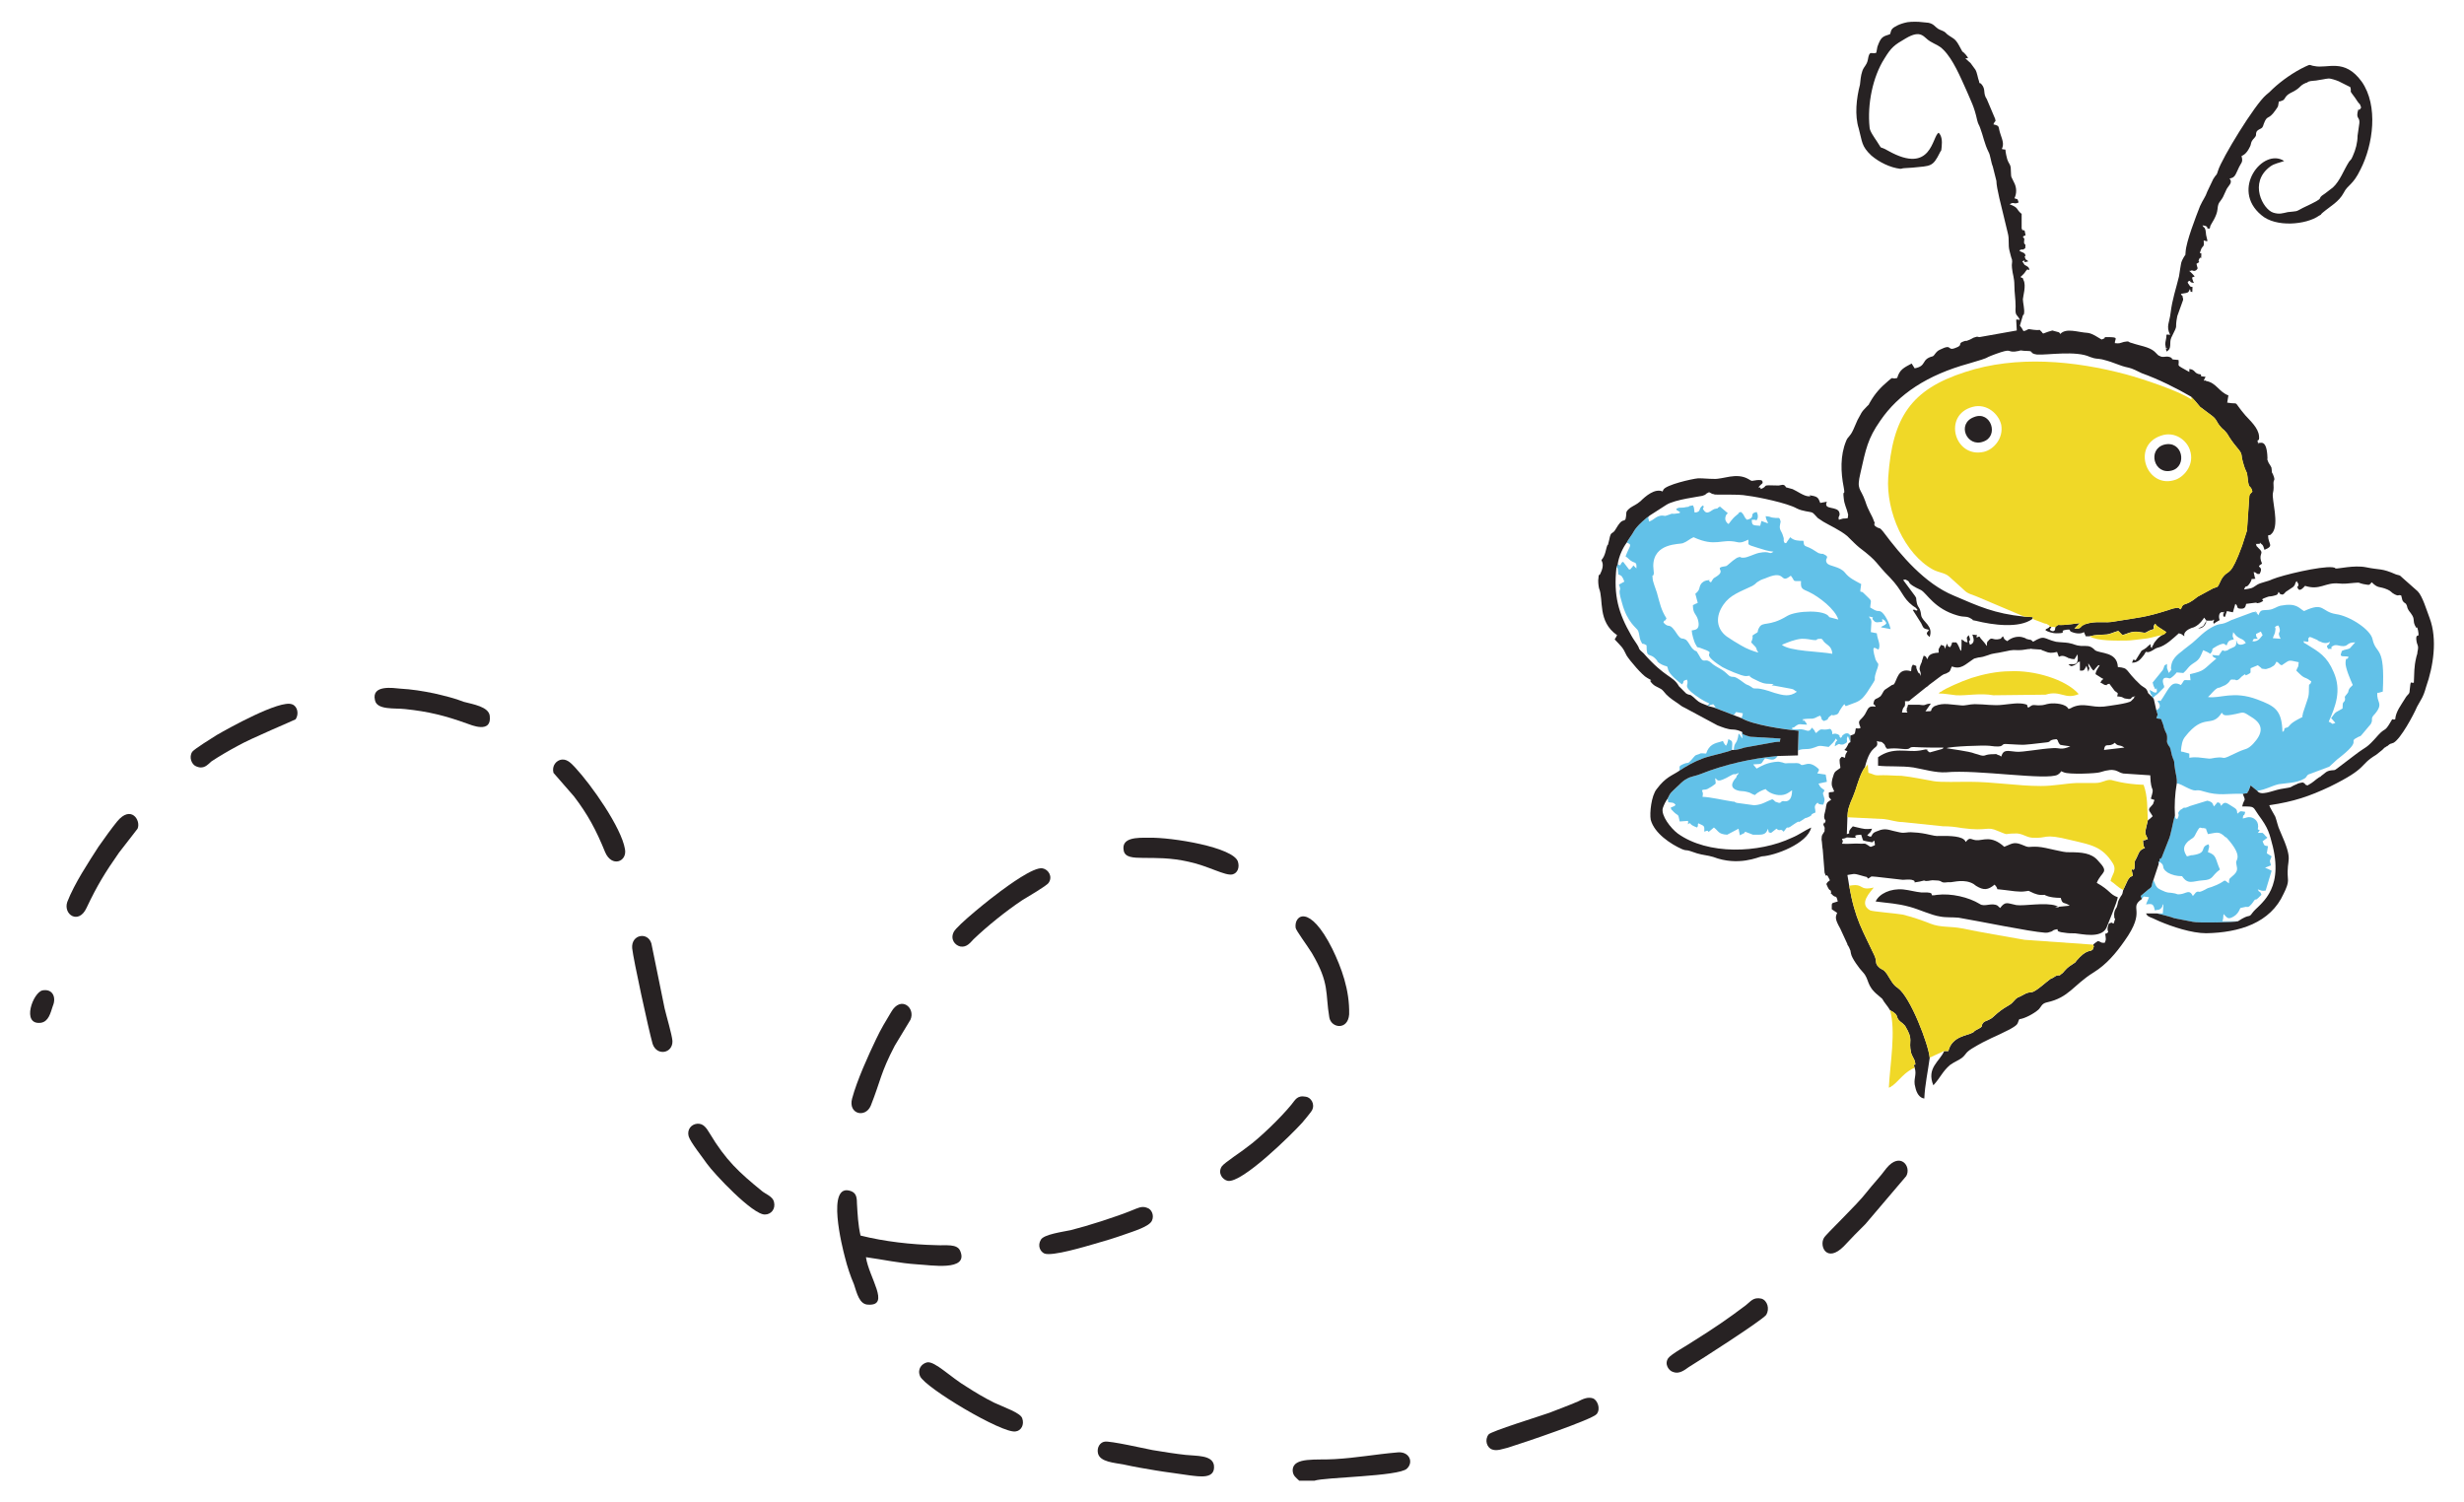 <?xml version="1.0" encoding="utf-8"?>
<!-- Generator: Adobe Illustrator 16.0.0, SVG Export Plug-In . SVG Version: 6.00 Build 0)  -->
<!DOCTYPE svg PUBLIC "-//W3C//DTD SVG 1.1 Tiny//EN" "http://www.w3.org/Graphics/SVG/1.1/DTD/svg11-tiny.dtd">
<svg version="1.1" baseProfile="tiny" id="Layer_1" xmlns="http://www.w3.org/2000/svg" xmlns:xlink="http://www.w3.org/1999/xlink"
	 x="0px" y="0px" width="116.22px" height="70.87px" viewBox="0 0 116.22 70.87" xml:space="preserve">
<g>
	<path fill-rule="evenodd" fill="#62C1E8" d="M87.276,35.005v-0.311c-0.057-0.057-0.085-0.143-0.255-0.086l-0.085,0.057
		c-0.113,0.086,0,0.057-0.113,0.143l-0.057-0.057c0-0.029,0-0.029,0-0.057c-0.086-0.086-0.228-0.114-0.341-0.057
		c0-0.143,0-0.058-0.028-0.171c-0.057-0.085-0.028-0.057-0.085-0.085c-0.453,0.113-0.34-0.113-0.651,0.198
		c-0.086-0.085-0.029-0.028-0.086-0.142c-0.085-0.113,0.086,0.142-0.057-0.057l-0.057-0.057c-0.142,0.255-0.227,0.113-0.453,0.085
		c-0.085-0.028-0.312,0.028-0.482-0.028c0.058-0.17-0.028,0,0.114-0.085l0.028-0.028c0.227-0.17,0.227-0.085,0.566-0.085
		c-0.085-0.171-0.028-0.057-0.113-0.171c-0.255-0.283,0.057,0.228-0.085-0.084c0.17-0.028,0.34-0.028,0.453-0.028
		c0.171-0.028,0.171-0.085,0.369-0.142c0.142,0.254-0.028,0.113,0.17,0.254c0.312-0.113,0.085-0.056,0.283-0.226
		c0.198-0.142,0.028,0,0.227-0.057c0.142-0.028,0.171-0.057,0.228-0.199c0.34-0.539,0.198-0.198,0.312-0.227l0.453-0.17
		c0.284-0.114,0.397-0.284,0.539-0.482c0.595-0.907,0.227-0.369,0.425-0.964c0-0.028,0.142-0.312,0.085-0.397l-0.028-0.028
		l-0.085-0.142c-0.255-0.851,0.028-0.482,0.142-0.482c0.113-0.255-0.057-0.454-0.085-0.765l-0.283-0.057
		c0-0.113,0.028-0.368,0.028-0.481c-0.028-0.227-0.028-0.057-0.113-0.255c0.396,0.085,0,0,0.255,0.227
		c0.085,0.085,0.198,0.029,0.368,0.029v-0.029c0-0.028,0-0.028,0-0.028v-0.085c0.171,0.113,0.086,0.028,0.199,0.199
		c-0.085,0.142-0.199,0.113-0.256,0.198l0.454,0.085c-0.028-0.113-0.028-0.113-0.057-0.198c-0.057-0.17-0.283-0.652-0.482-0.652
		c-0.17,0-0.227-0.057-0.425-0.17c0.028-0.425,0.142-0.227-0.312-0.68c-0.143-0.17-0.199,0.142-0.113-0.425
		c-0.313-0.17-0.567-0.283-0.766-0.539c-0.255-0.312-0.737-0.283-0.851-0.454c-0.142-0.227,0.17-0.255-0.113-0.396
		c-0.142-0.085-0.085,0-0.227-0.057c-0.057,0-0.113-0.057-0.17-0.085c-0.539-0.368-0.567-0.142-0.596-0.51
		c-0.227,0-0.453,0-0.624-0.17L84.3,25.538c-0.057,0.085,0,0.057-0.113,0.085c-0.113-0.17,0-0.114-0.085-0.34
		c-0.057-0.227-0.198-0.284-0.142-0.539l0.028-0.142c-0.028-0.085-0.028-0.142-0.085-0.17H83.79h-0.028
		c-0.369-0.028-0.142-0.057-0.482-0.085c0.028,0.227,0.085,0.198,0.113,0.34l-0.312-0.113l-0.057,0.227
		c-0.34-0.028-0.396,0-0.396-0.284h0.028h0.142c0.057,0,0,0.114,0.085-0.028c0.057-0.113,0.028-0.255-0.028-0.34
		c-0.397,0.085,0,0.255-0.454,0.368c-0.17-0.142-0.085-0.198-0.283-0.368c-0.227,0.057,0.028-0.028-0.198,0.142
		c-0.255,0.198-0.34,0.397-0.396,0.425c-0.085-0.057-0.171-0.17-0.143-0.312c0.029-0.17,0.114-0.17,0.114-0.198l-0.369-0.312
		c-0.113,0.057-0.085,0.057-0.113,0.085l-0.142,0.028c-0.17,0.057-0.34,0.312-0.51,0.057c-0.114-0.142,0.057-0.057-0.029-0.227
		c-0.255,0.142-0.057,0.312-0.396,0.34c-0.085-0.227,0.028,0.057-0.028-0.142c0-0.085-0.028-0.142-0.057-0.199
		c-0.368,0.057-0.028,0.057-0.34,0.085c-0.057,0.028-0.284,0.028-0.313,0.028c-0.453,0.114,0.454,0.227-0.198,0.284
		c-0.17,0.028-0.028-0.057-0.312,0.057c-0.255,0.085-0.085,0.028-0.312,0.028c-0.284,0.028-0.341,0.198-0.596,0.284
		c-0.028-0.255-0.085-0.114,0.028-0.284c-0.17,0.113-0.51,0.425-0.595,0.539c-0.143,0.17-0.114,0.17-0.228,0.34
		c-0.085,0.142-0.17,0.227-0.255,0.396c0.283,0.114,0.142,0.114-0.057,0.652c0.085,0.057,0.085,0.057,0.142,0.113
		c0.283,0.283,0.397,0.057,0.369,0.454l-0.143-0.142c-0.028,0.029-0.028,0.029-0.028,0.057l-0.057,0.057
		c-0.085,0.085,0.028,0.028-0.113,0.085l-0.283-0.369c-0.057,0.028-0.057,0-0.142,0.17l-0.113-0.057l-0.057,0.142l0.028,0.028
		c0,0,0.028,0.028,0.028,0.057l0.028,0.255c0.17,0.057,0.198,0.113,0.283,0.34l-0.255,0.142c0.17,0.425-0.113,0,0.142,0.851
		c0.255,0.964,0.709,1.19,0.766,1.332c0.057,0.142,0.057,0.312,0.113,0.454c0.142,0.284,0.028,0.057,0.283,0.227
		c0,0.708,0.142,0.255,0.51,0.737v0.028c0.114,0.113,0.313,0.198,0.454,0.227c0.028,0.029,0.057,0.17,0.057,0.17
		c0.057,0.198,0.453,0.539,0.652,0.68c0.142-0.17-0.028-0.142,0.227-0.227c0.142,0.283-0.255,0.255,0.396,0.737
		c0.709,0.51,0.766,0.312,0.567,0.482l0.057,0.028c0.17-0.085,0-0.028,0.227-0.085l0.113,0.142h-0.113c0,0,0.907,0.34,0.964,0.369
		l0.113-0.142l0.312,0.057c0,0.113,0,0.057-0.028,0.142l-0.028,0.085c0.511,0.312,2.013,0.539,2.693,0.595l-0.028,0.936
		c0.227-0.113,0.425-0.028,0.68-0.113c0.369-0.113,0.199-0.142,0.766-0.057c0.368-0.341,0.283-0.341,0.34-0.397
		c0.143,0.227,0-0.057-0.057,0.369c0.313-0.199,0.142-0.057,0.397-0.086l0.057-0.027c0.255-0.113,0.028-0.17,0.17-0.369
		L87.276,35.005z M82.939,30.782c-0.227-0.057-0.539-0.17-0.822-0.34c-0.198-0.114-0.481-0.284-0.68-0.425
		c-0.482-0.369-0.539-0.936-0.143-1.502c0.313-0.454,0.766-0.595,1.361-0.879c0.198-0.113,0.142-0.142,0.312-0.227
		c0.113-0.085,0.283-0.113,0.396-0.17c0.907-0.369,0.567,0.34,1.105-0.085c0.228,0.284,0.028,0.255,0.482,0.255
		c-0.028,0.369,0.057,0.369,0.368,0.51c0.482,0.227,1.247,0.822,1.39,1.304l-0.426-0.113c-0.17-0.369-1.559-0.312-1.984-0.057
		c-0.879,0.539-1.162,0.227-1.332,0.567c-0.113,0.198,0.028,0.17-0.198,0.284c-0.227,0.142,0,0-0.17,0.396
		C82.996,30.697,82.741,30.499,82.939,30.782L82.939,30.782z M84.045,30.414c0.283-0.114,0.596-0.255,0.936-0.284
		c0.255,0,0.34,0.028,0.538,0.057c0.341,0.028,0-0.057,0.397-0.057l0.057,0.057c0.142,0.255,0.425,0.227,0.453,0.652
		C85.859,30.726,84.413,30.726,84.045,30.414L84.045,30.414z M78.603,29.167c-0.255-0.397-0.312-0.708-0.454-1.219
		c-0.057-0.17-0.198-0.539-0.198-0.652c-0.028-0.34,0,0.028,0.057-0.255c0-0.085-0.028-0.227-0.028-0.34
		c0-1.106,1.247-1.021,1.39-1.077c0.227-0.085,0.312-0.199,0.51-0.284c1.049,0.482,1.304,0.057,2.041,0.227
		c0.198,0.057,0.368-0.028,0.538-0.113c0.058,0.255-0.17,0.199,0.482,0.397c0.283,0.085,0.425,0.142,0.709,0.17
		c-0.228,0.17-0.113-0.057-0.681,0.057c-0.255,0.057-0.539,0.227-0.737,0.227c-0.34,0,0.085-0.057-0.198-0.028
		c-0.113,0.028-0.085,0.028-0.142,0.057c-0.227,0.142-0.396,0.34-0.481,0.369c-0.624,0.085,0,0.17-0.397,0.453
		c-0.227,0.17-0.142,0.028-0.312,0.312c-0.255-0.113,0.17-0.142-0.227-0.085c-0.113,0.028-0.171,0.085-0.228,0.142
		c-0.142,0.198-0.028,0.284-0.283,0.482l0.113,0.425c-0.028,0.028-0.028,0.028-0.057,0.028l-0.17,0.085
		c0,0.397,0.142,0.397,0.227,0.652c0.17,0.567-0.198,0.51-0.283,0.539c0,0.142,0.113,0.567,0.198,0.681
		c0.085,0.17,0.057,0.085,0.198,0.142c1.049,0.369-0.255,0.085,1.049,0.907c0.199,0.113,0.907,0.425,1.105,0.425
		c0.539-0.028-0.198-0.113,0.511,0.199c0.227,0.113,0.34,0.17,0.681,0.17c0.34,0.028-0.199,0.057,0.17,0.085l0.765,0.142
		c0.171,0.029,0.114,0.057,0.284,0.142c-0.341,0.255-0.652,0.17-1.049,0.057c-0.879-0.312-0.879-0.17-1.021-0.227L82.6,32.398
		c-0.085-0.057-0.143-0.085-0.228-0.113c-0.142-0.085-0.227-0.17-0.368-0.255c-0.255-0.17-0.255-0.057-0.425-0.142
		c-0.113-0.085-0.17-0.17-0.341-0.283c-0.595-0.34-0.396-0.255-0.595-0.397c-0.255-0.17-0.283,0.142-0.511-0.312
		c-0.198-0.34-0.057-0.057-0.312-0.312c-0.113-0.142-0.17-0.284-0.283-0.397c-0.227-0.142-0.198,0.028-0.397-0.227
		c-0.453-0.709-0.368-0.255-0.68-0.595C78.518,29.167,78.489,29.394,78.603,29.167L78.603,29.167z"/>
	<path fill-rule="evenodd" fill="#62C1E8" d="M102.867,35.431c0.028-0.283,0.057-0.51,0.198-0.68
		c0.907-1.163,1.247-0.369,1.729-1.134c0.085,0.085,0.028,0.198,0.68,0.057c0.369-0.085,0.313-0.114,0.709,0.142
		c0.623,0.369,0.538,0.793,0.085,1.276c-0.283,0.283-0.312,0.198-0.681,0.368c-0.992,0.481-0.481,0.198-1.105,0.284
		c-0.198,0.027-0.198,0.057-0.396,0.027c-0.312-0.027-0.482-0.084-0.822-0.027c0-0.029,0-0.029,0-0.029v-0.027v-0.143l-0.312-0.085
		c0,0-0.028,0-0.057,0C102.896,35.431,102.867,35.431,102.867,35.431L102.867,35.431z M101.364,32.738l-0.057-0.057v-0.028v0.028
		L101.364,32.738l0.199,0.198l0.028,0.057l-0.028-0.057c0.028-0.142-0.114,0.085,0.085-0.113c0.085-0.057,0.113-0.085,0.17-0.142
		c0.085-0.085,0.198-0.199,0.255-0.255c-0.057-0.396,0.085,0.284-0.028-0.142c-0.142-0.454,0.283-0.283,0.283-0.283
		c0.085,0,0.284-0.199,0.341-0.284l0.312,0.028c0.255-0.227,0.198-0.283,0.51-0.482c0.284-0.17,0.313-0.34,0.426-0.595
		c0.198,0.085,0.198,0.085,0.34,0.17c0.227-0.283-0.085-0.142,0.312-0.368c0.397-0.199,0.341-0.057,0.454-0.028
		c0.085-0.227,0.113-0.227,0.34-0.284c-0.028-0.057-0.057-0.142-0.057-0.17l0.028-0.17l0.142,0.17
		c0.227,0.198,0.313,0.113,0.454,0.34c-0.228,0.142-0.397,0.085-0.426-0.057c0-0.028,0-0.028-0.028-0.057
		c0.028,0.312-0.085,0.284-0.312,0.397c-0.142,0.057,0.028,0.028-0.17,0.085c-0.227,0.057-0.057-0.198-0.341,0.227l-0.312-0.029
		c0.057,0.142,0.113,0.114,0.198,0.17c-0.651,0.539-0.51,0.567-1.247,0.737l0.028,0.284c-0.425,0-0.227-0.057-0.453,0.227
		c-0.426-0.227-0.539,0.113-0.851,0.595c-0.198,0.312-0.057,0.057-0.255,0.17c0.17,0.17,0.142,0.34-0.057,0.425
		c0.085,0.312,0.085,0.114,0,0.369c0.227,0.085,0.198-0.057,0.283,0.198c0.085,0.199,0.028,0.171,0.142,0.426
		c0.085,0.17,0.085,0.17,0.085,0.369c0,0.084-0.028,0.113,0.028,0.227c0.113,0.227,0.085,0,0.198,0.538
		c0.085,0.283,0.113,0.198,0.113,0.426c0.058,0.481,0.143,0.623,0.114,0.906c0.113-0.028,0.368,0.143,0.566,0.228
		c0.426,0.198,0.283,0,0.709,0.142c0.736,0.227,1.105,0.085,1.843,0.113l0.198-0.028c0.142-0.113-0.028,0.057,0.028-0.057
		c0.057-0.028,0.113-0.255,0.142-0.312l0.312,0.255c0.426-0.057,0.652-0.227,1.021-0.313c0.397-0.057,0.822-0.057,1.134-0.227
		c0.198-0.085,0.142-0.142,0.255-0.227l0.907-0.34c0.085-0.028,0.085-0.028,0.113-0.057l0.341-0.313
		c1.332-1.02,0.396-0.766,1.021-1.076c0.142-0.057,0,0.027,0.113-0.057l0.453-0.539c0.142-0.255-0.057-0.227,0.198-0.482
		c0.426-0.51,0.057-0.539,0.114-0.992c0.028,0,0.028,0,0.057,0l0.198-0.057c0.113-2.24-0.313-1.701-0.482-2.466
		c-0.085-0.454-1.077-1.105-1.729-1.19c-0.709-0.113-0.539-0.595-1.503-0.142c-0.255-0.142-0.34-0.397-1.105-0.255
		c-0.227,0.057-0.312,0.17-0.566,0.198c-0.341,0.029-0.369-0.028-0.482,0.255l-0.057-0.085c-0.028,0-0.028-0.028-0.028-0.028
		c-0.312-0.227,0.227,0.085-0.057-0.028c-0.057-0.028-0.113,0-0.142,0l-0.992,0.368c-0.113,0.057-0.227,0.114-0.312,0.142
		c-0.17,0.057-0.198,0.028-0.369,0.085c-0.595,0.227-0.906,0.68-1.304,0.964c-0.113,0.085-0.142,0.113-0.255,0.198
		c-0.142,0.142-0.539,0.34-0.596,0.765c-0.057,0.284,0.113,0.057-0.113,0.34l-0.085-0.227v-0.199
		c-0.198,0.113-0.085,0.057-0.198,0.284l-0.481,0.595c0.028,0.057,0.028,0.17,0.085,0.227c0.17,0.284-0.171-0.198,0.057,0.085
		c0.057,0.028,0.028-0.227,0.057,0.057c0.028,0.198-0.228,0.057-0.228,0.028c-0.028,0-0.057,0-0.057-0.028c0,0-0.028,0-0.057-0.028
		c0.057,0.368,0.199,0.227,0.085,0.312L101.364,32.738z M107.629,31.377c0.397-0.255,0.256-0.255,0.794-0.142
		c-0.028,0.34-0.028,0.142-0.113,0.397c0.057,0.057,0.255,0.255,0.312,0.283c0.113,0.085,0.142,0.028,0.397,0.227
		c-0.085,0.283-0.114-0.028-0.114,0.34c0,0.199,0,0.312-0.057,0.482l-0.227,0.681c0,0,0,0,0,0.028
		c-0.085,0.255,0.113,0.057-0.227,0.255c-0.481,0.255-0.368,0.34-0.539,0.397l0,0h-0.028c-0.17,0.057,0,0.113-0.17,0.198
		c-0.028-1.049-0.368-1.219-1.19-1.531c-1.134-0.425-1.757-0.028-2.324-0.113c0.142-0.113,0.255-0.312,0.453-0.425
		c0.057-0.028,0.057,0,0.114-0.028l0.255-0.113c0.312-0.198,0.142-0.283,0.396-0.255c0.028,0,0.028,0,0.057,0l0.057,0.028
		c0.113,0,0.17-0.085,0.255-0.17c0.369-0.283,0,0.057,0.313-0.113c0.17-0.085,0.085-0.085,0.113-0.283l0.34-0.142l0.142,0.114
		c0.085,0.057-0.057,0.028,0.113,0.057c0.171,0.028,0.143,0,0.341-0.057l0.142-0.085c0.057-0.028,0.113-0.142,0.142-0.198
		C107.544,31.292,107.487,31.349,107.629,31.377L107.629,31.377z M108.848,30.272c0-0.028,0.028,0,0.028,0
		c0.028-0.227-0.057-0.085,0.058-0.227c0.17,0.028-0.029,0,0.113,0.028c0.028,0,0.028,0.028,0.057,0.028l0.198,0.085
		c0,0,0.057,0.057,0.085,0.057c0.227,0.113,0.368,0.113,0.51,0.028c-0.057,0.255-0.227,0.085-0.085,0.34
		c0.397,0-0.057-0.028,0.284-0.17c0.085-0.028,0.198,0,0.312,0.028c0.396,0.057,0.227-0.17,0.681-0.17l-0.256,0.284
		c-0.113,0.057-0.283,0.057-0.34,0.113c-0.057,0.028,0-0.085-0.057,0.085c-0.113,0.255,0.142,0.142,0.34,0.199
		c-0.085,0.227-0.113-0.057-0.142,0.255c-0.028,0.255,0.255,0.879,0.34,1.077c-0.057,0.057-0.085,0.085-0.142,0.142
		c-0.057,0.085-0.028,0.057-0.057,0.114c-0.028,0.113,0,0.057-0.057,0.142c-0.198,0.227-0.085,0.142-0.113,0.312
		c-0.057,0.17-0.113,0-0.113,0.397c-0.312,0.199-0.283,0.085-0.539,0.454l0.028,0.028l0.171,0.199
		c-0.228,0.085-0.085,0.028-0.313-0.057c0.313-0.709,0.624-1.474,0.228-2.353c-0.313-0.737-0.681-0.936-1.276-1.304
		c-0.17-0.113-0.085,0-0.142-0.142L108.848,30.272z M106.24,30.244c0.113-0.17,0-0.085,0.255-0.113
		c-0.057-0.085-0.085-0.085-0.085-0.227l0.227-0.114l0.085,0.17l-0.142,0.17C106.495,30.215,106.382,30.272,106.24,30.244
		L106.24,30.244z M107.572,30.13l-0.368-0.028c0.028-0.113,0.113-0.227,0.113-0.34c0.057-0.255-0.113-0.113,0.085-0.255
		c0.113,0.085,0-0.17,0.113,0.113C107.601,29.904,107.374,29.762,107.572,30.13L107.572,30.13z"/>
	<path fill-rule="evenodd" fill="#62C1E8" d="M101.733,43.085c0,0,0.708,0.17,0.821,0.227c0.284,0.058,0.596,0.114,0.879,0.171
		c0.228,0.057,1.984,0.028,2.126-0.028h-0.736c0.057-0.143,0.028-0.143,0.057-0.341c0.17,0.17,0.198,0.284,0.481,0.113
		c0.142-0.085,0.227-0.198,0.312-0.396l0.256-0.057c0.085,0,0.113,0.057,0.283-0.142c0.312-0.454,0,0.057,0.453-0.426
		c-0.057-0.198-0.113-0.113-0.142-0.198c0-0.028-0.028-0.028-0.028-0.057c0.198,0.057,0.17,0.085,0.369,0.057l0.283-0.936
		l-0.17-0.085c-0.057-0.028-0.085-0.028-0.142-0.057l0.283-0.113c-0.085-0.283-0.057-0.17,0.028-0.425
		c-0.085-0.057-0.142-0.085-0.227-0.142l0.057-0.341c-0.028,0-0.028,0-0.028,0c-0.171-0.028-0.143-0.028-0.228-0.227l0.228-0.17
		c-0.143-0.113-0.143-0.17-0.199-0.198l-0.028-0.028c-0.028,0-0.028,0-0.057,0s-0.142,0-0.17,0c0.028-0.028,0.085-0.113,0.085-0.113
		c-0.028-0.114,0.057,0.057-0.028-0.028h-0.028c0-0.029,0-0.029-0.028-0.029c0.085-0.368-0.17-0.538-0.34-0.566
		c-0.142-0.028-0.198,0.028-0.368,0.057c0.028-0.283,0.057-0.028,0.113-0.312c-0.171-0.028-0.143-0.028-0.228-0.028l-0.142,0.113
		c-0.028-0.198,0-0.198-0.283-0.369c-0.198-0.113-0.312-0.255-0.481,0c-0.114-0.198,0.028-0.085-0.171-0.17l-0.17,0.198
		c-0.057-0.085-0.028-0.198-0.255-0.255c-0.113-0.028,0.028-0.028-0.113,0l-0.737,0.227c-0.17,0.058-0.028,0.028-0.142,0.058
		c-0.028,0-0.028,0-0.057,0.028c-0.17,0.028-0.028-0.058-0.198,0.057c0,0-0.028,0.028-0.057,0.028l-0.057,0.057
		c-0.17,0.198,0.057,0.085-0.113,0.396c-0.113-0.057-0.057,0.028-0.113-0.17c-0.114,0.368-0.171,0.879-0.313,1.19l-0.312,0.794
		c-0.142,0.198-0.057-0.142-0.113,0.198c-0.057,0.028-0.057-0.113-0.028,0.113l0.028-0.113c0.34,0.198,0.028,0.255,0.396,0.51
		c0.198,0.114,0.426,0.171,0.681,0.171c0.283,0.425,0.51,0.227,0.964,0.198c0.538-0.028,0.396-0.198,0.822-0.511
		c-0.228-0.51-0.143-0.68-0.567-0.821c0.057-0.284,0.085-0.228,0.028-0.369c-0.453,0.142,0,0.397-0.737,0.511
		c-0.142,0-0.113,0.028-0.283,0.057c-0.198-0.313-0.17-0.482,0.057-0.709c0.198-0.17,0.255-0.113,0.368-0.368
		c0.228-0.426,0.171-0.228,0.369-0.256l0.113,0.028v0.028l0.085,0.228c0.396-0.057,0.51-0.17,0.822,0.142
		c0.028,0,0.057,0.028,0.085,0.057c0.708,0.794,0.453,0.992,0.425,1.105c0,0.227,0.142,0.368-0.085,0.596
		c-0.227,0.227-0.255,0.142-0.255,0.425c-0.34-0.255-0.028-0.113-0.822,0.17c-0.113,0.028-0.198,0.057-0.283,0.113
		c-0.426,0.227-0.255,0.028-0.454,0.142c-0.028,0.028-0.085,0.113-0.142,0.17c-0.17-0.34-0.312-0.113-0.595-0.085
		c-0.198,0.028-0.113-0.028-0.369-0.057c-0.17-0.028-0.17,0-0.34-0.057c-0.34-0.142-0.368-0.17-0.453-0.312
		c0,0-0.085-0.227-0.113-0.227c-0.114,0.255,0,0.283-0.228,0.425l-0.368,0.312l0.057,0.143c0.142-0.171,0-0.114,0.34-0.085
		l-0.142,0.34c0.227-0.028,0.341-0.057,0.397,0.198c0.057,0.142-0.057-0.057,0.028,0.085c0.085-0.028,0.113-0.028,0.17-0.028
		c0.227-0.085,0.17-0.283,0.227-0.255l-0.028,0.425H101.733z"/>
	<path fill-rule="evenodd" fill="#62C1E8" d="M83.847,35.658c-1.219,0.113-2.495,0.398-3.629,0.851
		c-0.198,0.085-0.481,0.113-0.651,0.227c-0.227,0.113-0.313,0.255-0.482,0.397c-0.227,0.227-0.283,0.227-0.425,0.538l0.028,0.17
		c0.227,0.028,0.227,0,0.34,0.113c-0.028,0.085-0.057,0.057-0.227,0.143c0.085,0.198-0.028,0,0.142,0.198
		c0.227,0.227,0.198,0.028,0.283,0.453l0.397-0.028c0,0.057,0,0.028,0,0.085c0,0.085-0.028,0.057-0.057,0.085
		c0.283-0.113,0.028-0.057,0.34,0.085c0.057,0.028,0.142,0.057,0.142,0.057c0.085-0.142,0.028-0.085,0.028-0.113l0.028-0.085
		c0.313,0.142,0.284,0.113,0.284,0.397c0.368-0.171-0.028,0.227,0.453-0.199c0.227,0.171,0.198,0.313,0.624,0.341l0.538-0.284
		l0.057,0.284c0-0.028,0,0.028,0,0.028l0.227-0.113c0-0.028,0-0.028,0.028-0.057l0.369,0.142h0.028c0.425,0,0.566,0.028,0.68-0.284
		c0.057,0.256,0,0.143,0.143,0.199l0.255-0.199c0.198,0.171,0.17-0.057,0.34,0.143c0.283-0.397,0.057-0.028,0.425-0.313
		c0.539-0.368,0.029,0.057,0.567-0.312c0.057-0.028,0.028-0.028,0.085-0.028c0.425-0.17,0.057-0.113,0.425-0.255
		c0-0.198-0.085-0.255,0.029-0.397c0.17-0.17-0.058,0.028,0.34,0.028c0.057-0.17,0.085-0.227,0.028-0.368
		c-0.085-0.255-0.028-0.142,0.028-0.312c-0.17-0.142-0.17-0.085-0.283-0.313l0.396-0.085l-0.057-0.34l-0.396-0.057
		c0.113-0.198,0.113-0.17-0.057-0.312c-0.313-0.228-0.454-0.113-0.624-0.085s-0.028-0.114-0.425-0.085h-0.114H84.47h-0.113
		c-0.255,0.029-0.17-0.028-0.396-0.058c-0.085-0.028-0.17,0-0.255,0c-0.397,0.058-0.596,0.171-0.851,0.313l-0.142-0.17
		c0-0.028-0.028-0.028-0.028-0.028c0.51-0.028,0.34,0,0.566-0.285C83.563,35.828,83.677,35.913,83.847,35.658L83.847,35.658z
		 M80.898,36.707c0.142,0.057,0.028,0.283,0.766-0.142c0.198-0.113,0.113,0.028,0.34-0.113c-0.057,0.17,0,0-0.085,0.142
		l-0.028,0.085c0,0-0.511,0.482,0.142,0.624c0.17,0.028,0.198,0,0.396,0.057c0.143,0.028,0.171,0.085,0.341,0.142
		c0.142-0.142,0.34-0.227,0.51-0.283c0.113,0.142,0.341,0.255,0.596,0.283c0.34,0.028,0.481-0.113,0.651-0.227
		c0,0.651-0.396,0.51-0.425,0.51c-0.142,0.028-0.057,0.085-0.198,0.085l-0.17-0.057c-0.113-0.085,0.057,0-0.142-0.113
		c-0.313,0.113-0.454,0.255-0.851,0.283l-0.822-0.113c-0.028,0-0.085-0.028-0.113-0.057h-0.028c-0.028,0-0.028,0-0.028,0
		c-0.397-0.057-1.134-0.227-1.446-0.227c0.028-0.227,0.028-0.113-0.028-0.312c0.143-0.057,0.114,0,0.256-0.057l0.198-0.113
		C80.983,36.905,80.927,37.048,80.898,36.707L80.898,36.707z"/>
	<path fill-rule="evenodd" fill="#62C1E8" d="M79.197,36.367c0.341-0.227,0.681-0.426,1.134-0.596
		c0.284-0.113,1.248-0.312,1.361-0.396c0.028-0.482,0.028-0.396-0.17-0.51c-0.028,0.084-0.028,0.197-0.113,0.312
		c-0.058-0.058-0.114-0.142-0.143-0.228l-0.085,0.029c-0.312,0.084-0.566,0.141-0.708,0.566c-0.369-0.028-0.228,0-0.341,0.028
		c-0.227,0.085-0.113,0-0.34,0.255c-0.227,0.256-0.113,0.085-0.425,0.228C79.112,36.169,79.283,36.197,79.197,36.367L79.197,36.367z
		"/>
	<path fill-rule="evenodd" fill="#62C1E8" d="M81.777,35.375c0.142,0,0.34-0.057,0.51-0.113l1.418-0.256
		c0.396-0.057,0.198,0.057,0.283-0.17l-1.417-0.084c-0.085-0.029-0.143-0.029-0.199-0.057c-0.255-0.114-0.113,0-0.198-0.171
		c-0.057,0.171,0.028,0.057,0,0.312l-0.085-0.141c-0.057-0.086-0.028-0.057-0.085-0.086l-0.028,0.17
		C81.891,35.148,81.806,34.978,81.777,35.375L81.777,35.375z"/>
	<path fill-rule="evenodd" fill="#272223" d="M98.729,44.56c0.028,0.113,0.057,0.028,0,0.17s0,0.028-0.057,0.085
		c-0.085,0.085-0.255-0.057-0.737,0.51c-0.085,0.113,0,0.028-0.113,0.113c-0.17,0.114-0.283,0.171-0.453,0.369
		c-0.028,0.028-0.085,0.113-0.114,0.113c-0.198,0.17-0.028,0.028-0.283,0.113c-0.085,0.057-0.17,0.113-0.255,0.142
		c-0.17,0.113-0.681,0.596-0.879,0.624c-0.283,0.028-0.255,0.057-0.538,0.198c-0.228,0.085-0.228,0.142-0.397,0.312
		c-0.142,0.142-0.396,0.198-0.851,0.624c-0.198,0.198-0.368,0.198-0.481,0.283c-0.17,0.17,0,0.17-0.198,0.283
		c-0.397,0.199-0.17,0.142-0.369,0.228c-0.17,0.113-0.935,0.142-1.105,0.85h-0.198c-0.198,0.482-0.851,0.794-0.51,1.616
		c0.34-0.368,0.425-0.652,0.793-0.964c0.199-0.142,0.426-0.227,0.567-0.34c0.198-0.17,0.142-0.228,0.453-0.426
		c0.794-0.481,1.077-0.538,1.786-0.907c0.454-0.255,0.34-0.255,0.454-0.481c0.255-0.028,0.68-0.255,0.906-0.453
		c0.143-0.143,0.143-0.284,0.397-0.341c1.049-0.227,1.247-0.822,2.211-1.417c0.595-0.368,1.049-0.907,1.445-1.475
		c1.077-1.502,0.17-1.53,0.822-1.983l-0.057-0.143l0.368-0.312c0.228-0.142,0.113-0.17,0.228-0.425l0.255-0.766
		c-0.028-0.227-0.028-0.085,0.028-0.113c0.057-0.34-0.028,0,0.113-0.198l0.312-0.794c0.142-0.312,0.198-0.822,0.313-1.19
		c-0.029-0.482,0-1.021,0.085-1.503c0.028-0.283-0.057-0.425-0.114-0.906c0-0.228-0.028-0.143-0.113-0.426
		c-0.113-0.538-0.085-0.312-0.198-0.538c-0.057-0.113-0.028-0.143-0.028-0.227c0-0.199,0-0.199-0.085-0.369
		c-0.113-0.255-0.057-0.227-0.142-0.426c-0.085-0.254-0.057-0.113-0.283-0.198c0.085-0.255,0.085-0.057,0-0.369l-0.113-0.51
		l-0.028-0.057l-0.199-0.198l-0.057-0.057v-0.028c-0.085-0.227-0.17-0.199-0.34-0.34c-0.794-0.737-0.511-0.793-1.077-0.85
		c-0.028-0.737-0.851-0.624-1.077-0.794c-0.028-0.028-0.057-0.057-0.057-0.057c-0.198-0.17-0.312-0.142-0.596-0.142
		c-0.312-0.028-0.283-0.085-0.595-0.142c-0.17-0.028-0.397-0.028-0.596-0.057c-0.595-0.142-0.51-0.34-1.077,0
		c-0.142-0.142-0.085-0.057-0.34-0.142c0-0.028-0.028-0.028-0.028-0.028l-0.085-0.028c-0.227-0.085-0.539-0.028-0.766,0.17
		c-0.17-0.113-0.113-0.057-0.198-0.227c-0.198,0.142,0.028,0.085-0.255,0.142c-0.256,0.028-0.284-0.142-0.454,0.085
		c0,0-0.028,0-0.028,0.028c-0.057,0.113,0,0.113-0.028,0.199c-0.085-0.114-0.142-0.199-0.227-0.284
		c-0.17-0.17-0.057-0.198-0.255-0.113c0-0.227,0,0,0.028-0.113l-0.228-0.028c0.058,0.17,0.143,0.396-0.113,0.482
		c-0.142-0.369,0.113,0-0.057-0.454c-0.142,0.142-0.085,0.113-0.057,0.34c-0.255-0.057-0.028,0-0.283-0.142
		c0,1.021-0.057,0.312-0.255,0.142c-0.313,0-0.113-0.028-0.284,0.227c-0.142-0.057-0.085,0-0.142-0.199c0,0.028,0,0.057,0,0.057
		l-0.028,0.029l-0.057,0.142c0,0,0,0.028,0,0.057c-0.142-0.284,0-0.085-0.198-0.198c-0.17,0.283-0.113,0.17-0.113,0.368
		c-0.453,0.028-0.481,0.17-0.539,0.312c-0.113-0.17,0-0.085-0.17-0.17l-0.085,0.255c0,0.028,0,0.028,0,0.028
		c-0.227,0.482-0.028,0.34-0.057,0.68c-0.085-0.255-0.057,0-0.17-0.283c-0.113-0.255,0.085-0.142-0.198-0.255
		c-0.085,0.142-0.057,0.085-0.085,0.312c-0.652-0.198-0.652,0.454-0.822,0.624c-0.085,0.057,0.028-0.028-0.085,0.028l-0.34,0.227
		c0,0,0,0.028-0.028,0.028l-0.114,0.198c-0.085,0.113-0.028,0.057-0.113,0.113c-0.085,0.085-0.227,0.057-0.255,0.227
		c-0.057,0.198,0,0.028,0.085,0.227c-0.368-0.057-0.34,0.085-0.51,0.369c-0.228,0.34-0.369,0.227-0.199,0.624
		c-0.085,0.057-0.085,0.028-0.227,0.028c-0.057,0.284,0,0.255-0.255,0.341v0.311l-0.057,0.029c-0.057,0.027-0.057,0.17-0.227,0.34
		l0.142,0.057c-0.085,0.17-0.085,0.085-0.113,0.313c-0.198-0.057-0.113-0.086-0.227,0.027c0.028,0.142,0-0.113-0.028,0.085
		c0,0.228,0.057,0.313,0.028,0.37c-0.256,0.198-0.256,0.113-0.369,0.51c-0.085,0.369,0.028,0.397,0.085,0.596
		c-0.142,0.057-0.142,0-0.255,0.057c0.028,0.368-0.028,0.113,0.113,0.34c-0.113,0.057-0.057,0.028-0.17,0.113
		c-0.085,0.113-0.057,0.228-0.113,0.426c-0.142,0.481,0.085,0.34,0,0.51s0-0.142-0.085,0.113c0.028,0.113,0.085,0.113,0.057,0.227
		v0.029c0,0.028,0,0.028,0,0.057c-0.085,0.17-0.142,0.142-0.142,0.396c0.028,0.142,0.028,0.34,0.057,0.481l0.085,1.077
		c0.113,0.341,0.057-0.057,0.198,0.256c0.113,0.198,0,0.057-0.113,0.283c0.198,0.481,0.17,0.142,0.227,0.396
		c0.028,0.085-0.142-0.085,0.028,0.085c0.198,0.228,0.198-0.028,0.283,0.341c-0.312,0.113-0.283,0-0.283,0.368l0.255,0.17
		c-0.085,0.198-0.113,0.283,0.143,0.737l0.34,0.737v0.028c0.028,0.028,0.057,0.085,0.085,0.142c0.113,0.255,0.028,0.057,0.085,0.283
		c0.028,0.198,0.396,0.709,0.567,0.879c0.312,0.34,0.142,0.623,0.708,1.077l0.198,0.17c0.086,0.17,0.256,0.34,0.369,0.539
		c0.538,0.283,0.142,0.312,0.595,0.623c0.085,0.085,0.057,0.057,0.113,0.113c0.426,0.709,0.143,0.652,0.284,1.275
		c0.057,0.171,0.113,0.228,0.17,0.369c0.113,0.425-0.142-0.028,0,0.34c0.113,0.34-0.085,0.539,0.028,0.907
		c0.057,0.283,0.198,0.51,0.425,0.538c0.028-0.651,0.171-1.275,0.256-1.927c-0.057-0.624-0.907-2.863-1.503-3.288
		c-0.227-0.143-0.312-0.341-0.51-0.652c-0.199-0.283-0.228-0.17-0.397-0.34c-0.198-0.199-0.057-0.228-0.198-0.539
		c-0.538-1.162-0.907-1.672-1.19-3.288l-0.085-0.51c0.396-0.058,0.255-0.086,0.766,0.057c0.17,0.057,0.142,0,0.198,0.113
		c0.255-0.113,0.028-0.113,0.396-0.085l1.247,0.142c0.143,0,0.284-0.028,0.426,0c0.34,0.085-0.113,0.17,0.368,0.085
		c0.397-0.085,0.085-0.057,0.312-0.028c0.199,0,0.199-0.057,0.454-0.028c0.368,0,0.17,0.142,0.566,0.085h0.143
		c0.113,0,0.651-0.17,1.077,0.085l0.113,0.085c0.368,0.227,0.566,0.198,0.878-0.057c0.284,0.312-0.113,0.17,0.482,0.255
		c0.283,0.028,0.681,0.113,0.992,0.057c0.198-0.028,0.085-0.028,0.227,0.028c0.227,0.113,0.396,0.17,0.652,0.142
		c0,0,0.198,0.143,0.765,0.143c0.086,0.34,0.143,0.17,0.426,0.368l-0.567,0.057c-0.368-0.028,0.313,0.113-0.085-0.057
		c-0.51-0.17-1.502,0.028-1.871-0.028c-0.425-0.085-0.51-0.198-0.765,0.142c0,0-0.028-0.057-0.028-0.028l-0.057-0.057
		c-0.028-0.028-0.028-0.028-0.028-0.028c-0.284-0.17-0.624,0.085-0.851-0.085c-0.511-0.312-1.332-0.511-2.013-0.426
		c-0.482,0.085-0.028-0.085-0.454-0.113c-0.057,0-0.198,0-0.283,0c-0.283-0.028-0.566-0.113-0.851-0.142
		c-0.595-0.057-1.134,0.198-1.304,0.567c0.624,0.085,0.992,0.085,1.616,0.255c0.425,0.113,1.021,0.396,1.417,0.453
		c0.283,0.057,0.596,0.028,0.879,0.057c1.021,0.171,3.316,0.652,4.082,0.709c0.057,0,0.142,0,0.198-0.028
		c0.17-0.028,0.142-0.085,0.255-0.113c0.34-0.085-0.142,0.085,0.482,0.142c0.142,0.028,0.34,0.028,0.481,0.028
		c0.312,0.028,1.219,0.255,1.474-0.255c0.114-0.283,0.482-1.162,0.539-1.445c-0.396-0.143-0.34-0.313-0.992-0.681
		c0.227-0.567,0.624-0.454,0.057-1.049c-0.312-0.368-0.794-0.396-1.36-0.396c-0.283,0.028-1.049-0.228-1.475-0.256
		c-0.51-0.028-0.34,0.085-0.793-0.113c-0.369-0.142-0.482,0-0.794,0.113c-0.624-0.566-0.992-0.283-1.332-0.312
		c-0.256-0.028-0.284-0.17-0.482,0.085c-0.028-0.028-0.028-0.057-0.028-0.057l-0.057-0.057c-0.227-0.198-0.907-0.17-1.162-0.17
		c-0.312,0.028-0.567-0.142-1.247-0.17c-0.312-0.028-0.369,0.057-0.624,0c-0.453-0.085-0.595-0.199-0.907-0.113l-0.227,0.085
		c-0.283,0.113-0.085,0.34-0.396,0.17c0.113-0.142,0.142-0.085,0.227-0.313c-0.34,0.028-0.312,0.028-0.794-0.085
		c-0.028,0,0.028,0-0.113-0.028c-0.368,0.369,0,0.284-0.283,0.369l0.028-0.794c0.028-0.396,0.028-0.34,0.142-0.681
		c0.085-0.198,0.17-0.396,0.227-0.566c0.085-0.255,0.255-0.851,0.454-1.105c0.283-1.192,0.68-0.794,0.566-1.249
		c0.227,0.086,0.17-0.027,0.341,0.143c0.085,0.085,0,0.085,0.142,0.227c0.283-0.028,0.368-0.028,0.68,0
		c0.511,0.057,0.284-0.085,0.567-0.085c0.51,0.028,0.907,0.028,1.417,0.028c-0.085,0.085,0.028,0.028-0.142,0.085l-0.51,0.142
		c-0.284-0.17,0.057-0.113-0.199-0.142c-0.028,0-0.255,0.057-0.312,0.057c-0.566,0.085-1.219-0.198-1.928,0.312v0.398
		c0.482,0.057,1.105,0,1.673,0.085c0.481,0.085,1.049,0.255,1.53,0.227c1.475-0.142,4.763,0.396,5.272,0.113
		c0.256-0.17,0.057-0.198,0.284-0.113c0.227,0.113,1.53,0.057,1.7,0c0.794-0.255,0.794,0,1.105,0.057l1.275,0.085
		c0.028,0.936,0.228,0.425,0.028,1.105l0.171,0.057c-0.114,0.283,0,0.113-0.171,0.312c-0.17,0.171-0.057,0.199,0.086,0.454
		c-0.058,0.057-0.143,0.142-0.228,0.198c-0.142,0.652-0.17,0.539,0,0.879l-0.142,0.057c-0.198,0.028,0.085-0.057-0.085,0
		c0,0.255,0.057,0.34,0.057,0.34c0.028-0.028,0.028,0.028,0.028,0.028c-0.283,0.113-0.255,0.199-0.396,0.482
		c-0.142,0.255-0.057,0.113-0.085,0.368c0,0.227-0.085,0.17-0.085,0.17c0-0.028-0.028,0-0.057,0L100.6,41.3
		c-0.143,0.113,0-0.028-0.143,0.085c0,0-0.113,0.142-0.113,0.17c-0.057,0.113-0.142,0.312-0.198,0.425
		c-0.057,0.312-0.057,0.17-0.17,0.397c-0.113,0.198-0.057,0.198-0.142,0.425c0,0-0.142,0.17-0.113,0.396
		c0,0.284,0.113-0.057-0.028,0.369c-0.198-0.085-0.028-0.057-0.227,0c-0.057,0.17-0.086,0.255-0.028,0.396l-0.028,0.028
		l-0.029,0.028c-0.057,0.028,0,0-0.085,0.028c0.028,0.198,0.057,0.283-0.028,0.426c-0.227,0-0.113-0.028-0.312-0.086
		C98.87,44.446,98.813,44.475,98.729,44.56L98.729,44.56z M88.438,39.854c-0.028,0.028-0.028,0.028-0.113,0.057l-0.057,0.028
		c-0.085,0-0.057,0-0.142-0.057c-0.198-0.113-0.085-0.085-0.34-0.085c-0.313-0.028-0.596,0.028-0.907,0
		c0.057-0.142,0.057-0.085,0-0.227c0.34-0.057,0.057-0.085,0.453-0.057c0.511,0.028-0.17-0.113,0.454-0.142l0.028,0.085
		c0.085,0.227,0,0.17,0.227,0.227c0.453,0.085,0.198,0.028,0.368-0.028L88.438,39.854z M99.238,35.375
		c0.057-0.396,0.228-0.085,0.511-0.34c0.17,0.198,0.198,0.057,0.453,0.227L99.238,35.375z M91.812,35.29
		c0.199-0.085,1.729-0.142,2.013-0.113c0.794,0.113,0.511-0.085,0.766-0.085c1.077,0.057,0.737,0.057,1.786-0.057
		c0.34-0.029,0.283-0.057,0.312-0.086c0.085-0.027,0.028-0.057,0.312-0.084l0.028,0.027l0.028,0.029
		c0,0.027,0.028,0.057,0.028,0.084c0.113,0.171,0,0.113,0.567,0.199c-0.454,0.198-0.511,0.057-0.822,0.085
		c-0.595,0.028-1.417,0.198-1.729,0.17c-0.396-0.028-0.595-0.142-0.708,0.228l-0.085-0.058c-0.028,0-0.085-0.028-0.085-0.028
		c-0.143-0.057,0-0.028-0.171-0.028c-0.481,0-0.368,0.114-0.623,0.057c0,0-0.255-0.085-0.283-0.085
		C92.889,35.431,91.896,35.318,91.812,35.29L91.812,35.29z M92.067,31.434c0.425,0.17,0.651-0.113,0.963-0.312l0.086-0.057
		c0.368-0.113,0.198,0,0.68-0.17c0.198-0.085,0.426-0.085,0.652-0.142c0.34-0.057,0.368-0.113,0.766-0.085
		c0.227,0,0.396-0.057,0.538-0.057c0.085-0.028,0.057,0,0.085,0l0.397,0.028h0.028l0.113,0.057h0.028
		c0.028,0,0.028,0.028,0.057,0.028c0.198,0.085,0.312,0.085,0.566,0.028l0.085,0.227c0.284-0.142,0.369,0.113,0.737,0.113
		l0.142-0.227c0.085,0.652-0.255,0.397-0.425,0.482c0.113,0.057,0.085,0.114,0.283,0.028c0.142-0.085,0.028-0.028,0.113-0.085
		c0.113-0.085-0.113,0,0.142-0.085v0.425h0.028c0.198,0.028,0.198-0.085,0.284-0.227l0.085,0.284c0.113-0.312,0-0.113,0-0.369
		c0-0.028,0-0.028,0-0.028l0.113,0.17c0,0,0.057,0.113,0.085,0.113c0,0,0,0.057,0.028,0.028c0,0,0,0.028,0.028,0.028
		c0.028-0.028,0.085-0.113,0.142-0.17c0.142-0.114-0.028-0.057,0.142-0.085c-0.085,0.17-0.17,0.227-0.198,0.425l0.312,0.199
		c0,0,0.028,0,0.057,0.028c-0.113,0.113-0.057,0.028-0.142,0.17c0.142,0.057,0.17,0.113,0.227,0.113
		c0.199,0.028-0.057,0,0.199-0.057l0.255,0.34c0.142,0.113,0.17,0.057,0.113,0.255c0.368,0.028,0.198,0.085,0.453,0.113
		c0.313,0.057,0.113-0.085,0.397-0.113c-0.028,0.057,0-0.028-0.057,0.057v0.028l-0.142,0.142c-0.143,0.113-1.077,0.227-1.276,0.255
		c-0.595,0.057-0.936-0.198-1.474,0.028c-0.057,0.028-0.085,0.057-0.198,0.085c-0.113-0.255-0.652-0.283-0.879-0.255
		s-0.227,0.085-0.539,0.085c-0.34-0.028-0.255-0.028-0.481,0.113c-0.113-0.17,0.028-0.113-0.142-0.17
		c-0.312-0.085-0.737,0-1.049,0.028c-0.454,0.057-0.822-0.028-1.332-0.028c-0.256,0-0.454,0.085-0.652,0.057
		c-0.453-0.028-0.822-0.142-1.219,0.028l-0.057,0.028c-0.255,0.198,0.057,0.227-0.397,0.227l0.256-0.368
		c-0.369,0.028-0.171,0.113-0.539,0.057h-0.538c-0.057,0.283-0.057,0.028-0.057,0.227c-0.028,0.17,0,0,0.028,0.142h-0.256
		c0.057-0.397,0.171-0.142,0.142-0.539c0.199,0,0.171,0.028,0.284-0.085l0.708-0.567c0.057-0.028,0.086-0.057,0.143-0.113
		l0.566-0.425c0.198-0.142,0.17-0.057,0.34-0.17C92.011,31.661,91.981,31.576,92.067,31.434L92.067,31.434z M97.566,31.038
		c-0.028,0,0,0.028,0.028,0.028L97.566,31.038z"/>
	<path fill-rule="evenodd" fill="#272223" d="M106.467,37.303l-0.312-0.255c-0.028,0.057-0.085,0.283-0.142,0.312
		c-0.057,0.113,0.113-0.057-0.028,0.057l-0.198,0.028c0.17,0.396,0.057,0.198-0.029,0.595c0.624,0,0.482,0,0.766,0.397
		c0.482,0.651,0.511,0.851,0.681,1.502c0.51,2.154-0.681,2.722-0.964,3.118c-0.198,0.283-0.085,0-0.681,0.397
		c-0.142,0.057-1.898,0.085-2.126,0.028c-0.283-0.057-0.595-0.113-0.879-0.171c-0.113-0.057-0.821-0.227-0.821-0.227h-0.511
		c0.057,0.142,0.17,0.17,0.313,0.227c0.113,0.058,0.198,0.086,0.312,0.143c0.595,0.255,1.53,0.566,2.211,0.566
		c1.559-0.028,3.033-0.481,3.656-1.871c0.113-0.227,0.228-0.481,0.199-0.708c-0.086-1.049,0.312-0.709-0.369-2.239
		c-0.113-0.228-0.142-0.454-0.227-0.681c-0.085-0.17-0.255-0.425-0.283-0.539c1.162-0.17,1.899-0.425,2.862-0.878
		c1.843-0.907,1.333-0.992,2.183-1.503l0.284-0.227c0.057-0.057,0.057-0.057,0.113-0.113c0.028,0,0.057-0.028,0.085-0.057
		c0,0,0,0,0.028,0c0.198-0.17,0.113-0.086,0.312-0.17c0.341-0.199,0.936-1.304,1.105-1.701c0.198-0.369,0.284-0.425,0.426-0.936
		c0.34-0.964,0.538-2.239,0.17-3.231c-0.142-0.368-0.34-1.049-0.567-1.275l-0.736-0.652c-0.143-0.142-0.113-0.085-0.284-0.142
		c-0.708-0.312-0.736-0.198-1.417-0.34c-0.567-0.114-1.332,0.085-1.445,0.057c-0.028-0.028,0.028-0.028-0.142-0.057
		c-0.567-0.057-2.354,0.368-2.835,0.567c-0.227,0.113-0.511,0.142-0.709,0.255c-0.283,0.199-0.283,0.17-0.623,0.227
		c0.113-0.284,0.085,0,0.283-0.312c0.17-0.284-0.057-0.142,0.255-0.198c0-0.028-0.028-0.028-0.028-0.057l-0.057-0.255
		c0.198,0.028,0.085,0.113,0.283,0.085c0.227-0.425-0.255-0.255,0.113-0.482c-0.198-0.454,0.085-0.454-0.085-0.652l-0.028-0.028
		l-0.057-0.057c-0.085-0.113-0.085-0.028-0.113-0.198c0.085-0.028-0.142,0.028,0.085,0h0.057c0.284-0.028-0.113-0.085,0.085,0
		c0.113,0.028,0.142,0.198,0.17,0.283c0.482-0.198,0.171-0.255,0.171-0.68c0.028,0,0.085-0.028,0.113-0.028
		c0.085-0.085,0.028-0.028,0.085-0.085c0.34-0.425-0.028-1.559,0.028-1.871c0.057-0.227,0.028-0.34,0.028-0.482
		c0-0.198,0.113-0.085-0.028-0.425c-0.085-0.17-0.028,0-0.057-0.227c-0.028-0.142,0.028,0-0.057-0.17c0,0-0.113-0.17-0.113-0.199
		c-0.057-0.142-0.028-0.057-0.028-0.17c-0.028-0.907-0.341-0.68-0.397-0.708c-0.113,0,0,0.17-0.057-0.028
		c-0.057-0.199,0.085,0.028,0.057-0.284c-0.028-0.397-0.425-0.737-0.651-0.992c-0.652-0.765-0.199-0.482-0.851-0.595l0.057-0.34
		c-0.454-0.17-0.567-0.595-1.049-0.68c-0.057-0.085-0.198,0.113-0.028-0.198l-0.227-0.028c0.028-0.028,0.028,0,0-0.085
		c-0.341-0.028-0.228-0.227-0.539-0.255v0.085v0.028v0.028c-0.709-0.397-0.453-0.227-0.51-0.567
		c-0.511-0.028-0.17-0.057-0.426-0.142c-0.198-0.057-0.312,0.057-0.481-0.057c-0.028,0-0.057-0.028-0.085-0.057
		c-0.085-0.085-0.057-0.057-0.142-0.142c-0.256-0.227-0.737-0.283-1.049-0.396c-0.256-0.057-0.085-0.114-0.397-0.057
		c-0.198,0.057-0.198,0.085-0.425,0.057c0-0.227,0.227-0.284-0.369-0.284c-0.283,0,0.086,0-0.255,0.113
		c-0.198-0.113-0.425-0.283-0.651-0.312c-0.482-0.028-1.021-0.255-1.305,0.057c0-0.028,0-0.028-0.028-0.057c0,0,0,0-0.028-0.028
		l-0.312-0.085c-0.113,0.028-0.283,0.085-0.425,0.142c-0.113-0.057,0,0-0.057-0.057l-0.114-0.114
		c-0.17,0.029-0.425-0.028-0.453-0.028c-0.142-0.028-0.113,0.057-0.312,0.085c-0.113-0.199-0.057-0.114-0.17-0.255l0.142-0.482
		c0.057-0.113,0.028,0.057,0.057-0.113s-0.057-0.51-0.057-0.652c0-0.113,0.17-0.652,0.028-0.907
		c-0.085-0.198,0.028-0.028-0.142-0.142c0.113-0.113,0.17-0.142,0.255-0.284c0.113-0.142,0.057-0.028,0.17-0.057l-0.028-0.085
		c-0.057-0.085-0.113-0.085-0.198-0.142l-0.113-0.17c0.283-0.142-0.113,0.114,0.283,0l-0.057-0.057
		c-0.028,0-0.028-0.028-0.057-0.028c-0.028-0.057,0.028,0.085-0.028-0.057c-0.113-0.283,0.057,0.057,0-0.17
		c-0.028-0.113-0.198-0.113-0.283-0.199c0.17-0.113,0.113,0.028,0.283-0.113c0.028-0.283-0.028-0.113-0.057-0.255v-0.028
		c0-0.17,0.057-0.114-0.057-0.255c0.17-0.142,0.142,0.057,0.085-0.283c-0.113-0.085-0.085,0.057-0.142-0.114v-0.68
		c-0.284-0.227-0.113-0.283-0.567-0.454c0.227-0.142,0.17,0.028,0.426-0.085c-0.086-0.227,0-0.113-0.199-0.198
		c0.113-0.227,0.113-0.51-0.028-0.766c-0.17-0.368-0.113-0.142-0.142-0.567c0-0.283-0.085-0.255-0.17-0.51
		c-0.17-0.624,0.028-0.396-0.255-0.482c0.113-0.227,0.028-0.425-0.057-0.68c-0.142-0.397,0-0.397-0.341-0.482
		c0.114-0.255,0.114-0.057,0.085-0.255l-0.396-0.936c-0.198-0.284-0.028-0.454-0.255-0.708c-0.142-0.142-0.057,0.085-0.113-0.142
		c-0.057-0.142-0.085-0.396-0.17-0.539l-0.228-0.312c-0.566-0.482,0.114,0-0.227-0.397c-0.283-0.312-0.028,0.085-0.312-0.425
		c-0.198-0.369-0.312-0.34-0.567-0.539l-0.057-0.057c-0.113-0.113-0.227-0.113-0.368-0.198c-0.17-0.114-0.198-0.227-0.453-0.284
		c-0.086,0-0.199-0.028-0.284-0.028c-0.198-0.028-0.51-0.028-0.708,0c-0.426,0.085-0.596,0.227-0.652,0.255
		c-0.085,0.085-0.028,0-0.085,0.085s-0.028,0.085-0.085,0.227c-0.341,0.113-0.426,0.113-0.596,0.595
		c-0.028,0.114-0.028,0.199-0.057,0.284c-0.227,0.085-0.312-0.17-0.396,0.34c-0.057,0.255-0.17,0.284-0.255,0.51
		c-0.086,0.255-0.086,0.454-0.114,0.652c-0.17,0.652-0.255,1.445-0.057,2.069c0.171,0.624,0.114,0.822,0.596,1.275
		c0.368,0.312,0.879,0.567,1.36,0.624c0.085,0,0.113-0.028,0.17-0.028l0.426-0.028c0.851-0.085,0.936-0.028,1.275-0.708
		c0.057-0.142,0.057,0.028,0.085-0.284c0.028-0.283,0-0.51-0.142-0.652c-0.312,0.142-0.312,2.013-2.381,0.851
		C88.58,6.83,88.836,7.142,88.523,6.66c-0.113-0.17-0.34-0.482-0.34-0.652c-0.113-1.077,0.142-2.381,0.709-3.26
		c0.312-0.51,0.453-0.624,0.992-0.935c0.765-0.454,0.85-0.029,1.162,0.142c0.283,0.17,0.396,0.17,0.623,0.397
		c0.454,0.453,0.794,1.275,1.077,1.899c0.227,0.539,0.369,0.766,0.511,1.417c0.057,0.227,0.085,0.198,0.142,0.368
		c0.142,0.369,0.198,0.737,0.396,1.134c0.085,0.142,0.113,0.482,0.198,0.68l0.171,0.68c0,0.34,0.255,1.276,0.34,1.644l0.198,0.822
		c0.085,0.312,0,0.539,0.085,0.85c0.028,0.114,0.085,0.34,0.113,0.397c0.028,0.17-0.028,0.17,0,0.397
		c0.028,0.312,0.113,0.454,0.113,0.822c0,0.34,0.057,0.624,0.057,0.992c-0.028,0.482,0.057,0.34,0.199,0.624
		c-0.057,0.028-0.085-0.028-0.171,0l0.028,0.51L93.371,15.9c-0.142,0-0.028-0.057-0.283,0.028c-0.058,0.028-0.143,0.085-0.228,0.113
		c-0.198,0.085-0.085,0-0.227,0.057c-0.34,0.113,0,0.17-0.396,0.312c-0.426,0.17-0.113-0.227-0.737,0.085
		c-0.198,0.085-0.255,0.284-0.34,0.312c-0.567,0.142-0.256,0.454-0.851,0.567l-0.142-0.227c-0.369,0.199-0.567,0.284-0.681,0.681
		c-0.312,0.085-0.142-0.113-0.425,0.142c-0.369,0.312-0.624,0.595-0.851,0.992c-0.142,0.227,0.028,0.028-0.142,0.198
		c-0.313,0.312-0.255,0.312-0.454,0.652l-0.198,0.453c-0.17,0.369-0.255,0.312-0.34,0.539c-0.283,0.681-0.255,1.474-0.113,2.183
		c0.085,0.481-0.057,0.028,0,0.51c0.028,0.312,0.142,0.482,0.198,0.737c0.028,0.142,0,0.028,0,0.142v0.028v0.028
		c-0.085,0.028-0.142,0.028-0.227,0.028l-0.198,0.057c-0.058-0.17,0.057-0.142,0.028-0.312c-0.057-0.369-0.794-0.113-0.596-0.539
		l-0.312,0.057c-0.085-0.198-0.085-0.284-0.369-0.34c-0.34-0.057,0.057,0.028-0.17,0.028s-0.566-0.255-0.766-0.34l-0.312-0.085
		c-0.085-0.199-0.255-0.085-0.34-0.085c-0.936-0.028-0.426,0-0.851,0.17c-0.028-0.114,0.028-0.057-0.113-0.085
		c0.028-0.029,0.028-0.029,0.057-0.057c0,0,0-0.028,0.028-0.028c0.057-0.085,0.142-0.085,0.113-0.17c0-0.113-0.17-0.085-0.255-0.085
		c-0.283,0.028-0.198,0.085-0.426-0.057c-0.566-0.312-1.19,0.028-1.615,0c-0.283,0-0.453-0.028-0.737-0.028
		c-0.312,0.028-1.53,0.312-1.644,0.539c-0.142,0.283,0.142-0.17-0.028,0.085c-0.369-0.17-0.822,0.227-1.049,0.454
		c-0.198,0.17-0.313,0.198-0.482,0.312c-0.283,0.227-0.142,0.199-0.227,0.539c-0.085,0.142-0.142-0.085-0.453,0.454
		c-0.171,0.312-0.228,0.057-0.313,0.51l-0.057,0.227c0,0,0,0.028-0.028,0.028c-0.085,0.198-0.085,0.482-0.283,0.708
		c0,0.057,0.17,0.198-0.057,0.652c-0.085,0.17-0.057-0.113-0.085,0.199c-0.028,0.113,0,0.368,0.028,0.482
		c0.227,0.539-0.085,1.559,0.851,2.211c0,0.028-0.028,0.028-0.028,0.057l-0.085,0.142c0.312,0.34,0.368,0.34,0.566,0.766
		c0.142,0.227,0.737,0.935,0.964,1.048c0.453,0.255-0.057-0.028,0.255,0.284c0.17,0.17,0.369,0.17,0.511,0.34
		c0.17,0.227,0.368,0.368,0.623,0.539c0.142,0.085,0.199,0.17,0.397,0.255l1.53,0.822c0.227,0.085,0.482,0.198,0.737,0.198
		c0.142,0,0.312,0.057,0.425,0.113c0.085,0.171-0.057,0.057,0.198,0.171c0.057,0.027,0.114,0.027,0.199,0.057l1.417,0.084
		c-0.085,0.227,0.113,0.113-0.283,0.17l-1.418,0.256c-0.17,0.057-0.368,0.113-0.51,0.113h-0.085
		c-0.113,0.085-1.077,0.283-1.361,0.396c-0.453,0.17-0.793,0.37-1.134,0.596c-0.34,0.227-0.623,0.283-1.049,0.851
		c-0.255,0.312-0.34,1.134-0.283,1.445c0.17,0.652,0.964,1.162,1.475,1.389c0.198,0.085,0.198,0.028,0.368,0.085l0.34,0.114
		c0.283,0.085,0.482,0.085,0.766,0.17c1.19,0.453,2.126,0,2.296-0.028c0.596-0.028,2.154-0.596,2.324-1.361
		c-0.312,0.143-0.566,0.341-0.907,0.482c-1.559,0.737-3.968,0.822-5.386-0.198c-0.34-0.256-0.793-0.851-0.708-1.19
		c0.057-0.171,0.142-0.341,0.227-0.454c0.142-0.312,0.198-0.312,0.425-0.538c0.17-0.143,0.256-0.284,0.482-0.397
		c0.17-0.113,0.453-0.142,0.651-0.227c1.134-0.453,2.41-0.738,3.629-0.851l0.964-0.028v-0.227l0.028-0.936
		c-0.681-0.057-2.183-0.283-2.693-0.595l-0.368-0.142c-0.057-0.028-0.964-0.369-0.964-0.369l-0.227-0.057l-0.057-0.028
		c-0.454-0.17-0.426-0.198-0.652-0.397c-0.198-0.17-0.142-0.057-0.34-0.17l-0.341-0.34c-0.283-0.51-0.623-0.368-1.672-1.559
		c-0.085-0.085-0.142-0.113-0.198-0.198c-0.028-0.085-0.057-0.142-0.113-0.227c-0.086-0.142-0.143-0.198-0.256-0.396
		c-0.623-1.077-0.851-1.899-0.708-3.231l0.057-0.142c0.057-0.396,0.255-0.793,0.425-1.021c0.085-0.17,0.17-0.255,0.255-0.396
		c0.113-0.17,0.085-0.17,0.228-0.34c0.085-0.113,0.425-0.425,0.595-0.539l0.794-0.51c0.396-0.255,1.615-0.397,1.7-0.425
		c0.256-0.085,0.058-0.057,0.313-0.17c0.255,0.113,0.028,0.057,0.198,0.085c0.057,0.028,0.113,0.028,0.198,0.028
		c0.17,0,0.312,0,0.511,0c0.255,0,0.651,0,0.935,0.057c0.482,0.057,1.843,0.34,2.297,0.595c0.283,0.142,0.595,0.142,0.736,0.199
		c0.057,0.028,0.171,0.17,0.256,0.255c0.085,0.057,0.17,0.113,0.255,0.17c0.283,0.17,0.794,0.396,1.134,0.68l0.085,0.085
		c0.113,0.113,0.34,0.34,0.481,0.454c0.936,0.708,0.737,0.708,1.446,1.417c0.623,0.652,0.566,0.935,1.077,1.332
		c0.17,0.113,0.113,0.057,0.227,0.198c-0.113,0.085-0.085-0.057-0.227,0l0.396,0.624c0.113,0.227,0.085,0.255,0.369,0.312
		c-0.028,0.028-0.057,0.113-0.086,0.113c-0.028,0.114-0.028-0.028,0,0.114c0.029,0.028,0.086,0.085,0.114,0.113
		c0.198-0.539-0.341-0.708-0.397-1.021c-0.057-0.482-0.17-0.284-0.227-0.708c-0.028-0.199,0.028-0.028-0.057-0.199l-0.567-0.765
		c0.143-0.028,0.085-0.028,0.199,0.028c0.17,0.085-0.085,0.113,0.651,0.454c0.283,0.17,0.624,0.878,1.701,1.19
		c0.368,0.113,0.425,0,0.68,0.17c0.143,0.085-0.085,0.028,0.199,0.085c0.793,0.199,2.041,0.369,2.664-0.085l0.028-0.085
		l-0.425-0.028c-1.39-0.142-2.126-0.482-3.316-0.992c-1.361-0.567-2.467-1.871-3.316-3.005c-0.228-0.283-0.143-0.085-0.397-0.283
		c-0.113-0.227,0.085,0.057-0.057-0.255c-0.085-0.255-0.255-0.453-0.396-0.907c-0.228-0.652-0.426-0.51-0.228-1.333
		c0.256-1.134,0.341-1.616,0.936-2.466c0.851-1.248,2.211-2.154,4.167-2.693c1.247-0.368,0.511-0.17,1.276-0.453
		c0.793-0.284,0.51-0.085,0.906-0.114l0.171-0.028c0.17-0.057,0.085,0,0.425,0c0.312,0,0.057,0.114,0.453,0.17
		c0.482,0.028,1.843-0.199,2.495,0.113c0.312,0.113,0.283,0.057,0.566,0.113c0.681,0.17,0.737,0.284,1.275,0.397
		c0.143,0.028,0.426,0.17,0.596,0.255c0.794,0.284,1.645,0.709,2.324,1.105c0.198,0.199,0.283,0.312,0.426,0.482l0.566,0.425
		c0.227,0.17,0.198,0.284,0.397,0.51c0.142,0.17,0.142,0.113,0.227,0.227c0.085,0.085,0.113,0.142,0.198,0.283
		c0.312,0.482,0.538,0.624,0.566,0.822c0.028,0.142,0,0.085,0.058,0.312c0.17,0.624,0.198,0.397,0.227,0.737
		c0.057,0.652,0.142,0.312,0.227,0.68c0,0.028-0.113,0.085-0.142,0.198l-0.113,1.644l-0.228,0.709
		c-0.538,1.474-0.623,1.134-0.878,1.445c-0.17,0.199-0.199,0.454-0.313,0.51l-0.085,0.028h-0.028c0,0.029-0.085,0.029-0.113,0.057
		l-0.68,0.368c-0.652,0.539-0.652,0.199-0.794,0.595c-0.227-0.113,0.028-0.085-0.255-0.057c-0.058,0-0.256,0.057-0.313,0.085
		c-1.162,0.369-1.332,0.34-2.522,0.539c-0.539,0.114-0.851-0.057-1.446,0.142c0,0-0.028,0-0.028,0.028c-0.028,0-0.028,0-0.028,0
		c-0.17,0.085-0.085,0.198-0.425,0.17l0.255-0.255c-0.085,0-0.708,0.113-1.021,0.085c-0.142,0.057-0.113,0.057-0.142,0.17v0.028
		c-0.028,0.142-0.17,0.113-0.255,0.028l0.085-0.142h-0.085l-0.057,0.057c-0.198,0.113-0.085,0-0.142,0.113
		c0.085,0.057,0.312,0.142,0.51,0.142c0.596,0,0.057-0.114,0.482-0.17c0.227-0.028,0.113,0.028,0.198,0.085
		c0.17,0.085,0.453,0.142,0.623,0.028l0.086,0.199h0.17c0.34-0.085,0.396-0.057,0.736-0.085c0.228,0,0.397-0.114,0.624-0.17
		l0.17,0.17c0.028,0,0.028,0.028,0.028,0.028c0.142-0.028,0.454-0.227,0.822-0.142l0.198,0.028c0.17,0,0.057-0.057,0.454-0.17
		c0.057-0.198-0.028,0.085,0-0.142l0.057-0.113l0.028,0.028l0.028,0.028c0,0.028,0.028,0.028,0.028,0.028
		c0,0.028,0.028,0.028,0.028,0.028c0.028,0.028,0.028,0.028,0.028,0.028l0.396,0.255c-0.085,0.085-0.057,0.085-0.198,0.142
		c-0.142,0.113-0.17,0.113-0.283,0.255c-0.057,0.085-0.085,0.085-0.113,0.17c-0.171,0.312-0.028,0.029-0.086,0.199
		c-0.085-0.113-0.057-0.085-0.057-0.199c-0.085,0.057-0.142,0.114-0.198,0.17c-0.085,0.057-0.113,0.085-0.227,0.142l-0.283,0.454
		c-0.284,0,0.142-0.028-0.057-0.028c-0.028,0-0.028-0.085-0.113,0.142c0.312,0,0.425-0.198,0.566-0.369
		c0.142-0.255,0.057-0.085,0.255-0.142c0.171-0.057,0.256-0.17,0.397-0.198c0.368-0.085,0.736-0.454,0.992-0.68
		c0.17,0.057,0.113,0.028,0.255,0.142v-0.028v-0.085c0.057-0.17,0.312-0.284,0.453-0.312c0.142-0.057,0.313-0.198,0.426-0.369
		l0.028-0.028c0-0.028,0-0.028,0.028-0.057l0.113,0.142c-0.17,0.255-0.057,0.227-0.396,0.369c0.227,0,0.368-0.17,0.396-0.369
		c0.028,0,0.227,0,0.227,0c0.142-0.028,0.028,0.028,0.113-0.057c0.057,0.085-0.057,0.057,0,0.199c0.028,0,0.028-0.028,0.057-0.028
		l0.028-0.028l0.199-0.114c-0.058-0.113-0.058-0.425,0.17-0.368c0.085,0.227,0-0.227,0,0.085c0,0.057-0.028,0.085,0.057,0.142
		l0.028-0.028l0.085-0.255l0.283,0.057l0.113-0.397c0.17,0.113,0,0.227,0.283,0.227c0.171,0,0.199-0.085,0.228-0.227l0.453-0.057
		c0.113,0-0.028,0.057,0.198,0c0.397-0.17-0.17-0.085,0.313-0.255c0.142-0.057,0.142-0.028,0.283-0.057
		c0.198-0.057,0.227-0.028,0.283-0.198l0.085,0.113h0.028c0.113,0.057,0.17-0.057,0.227-0.113l0.341-0.227l0.028-0.028
		c0.113-0.113,0.028-0.113,0.142-0.255l0.085,0.142c0,0.227-0.113,0.028-0.028,0.199c0.085,0.198,0.283-0.057,0.34-0.114
		c0.709,0.227,0.936-0.17,1.588-0.113c0.227,0.028,0.481,0,0.737-0.028c0.34-0.028,0.142,0,0.425,0.057
		c0.34,0.057,0.255,0.057,0.396-0.085c0.313,0.312,0.341,0.17,0.737,0.34c0.198,0.085,0.17,0.142,0.34,0.227
		c0.228,0.113,0.142,0,0.313,0.057l0.057,0.227c0.085,0.142,0.085,0.085,0.17,0.17c0.085,0.142,0.028,0.142,0.113,0.283
		c0.028,0.057,0.113,0.142,0.142,0.199c0.17,0.227,0.057,0.312,0.17,0.539c0.142,0.283,0.057-0.113,0.142,0.227
		c0.085,0.454-0.085,0.085-0.085,0.397c0.028,0.369,0.142,0.255,0.057,0.624c0,0.113-0.028,0.113-0.057,0.255
		c-0.113,0.482-0.085,0.708-0.113,1.19c-0.142,0.057-0.142-0.198-0.198,0.369c0,0.198-0.085,0.142-0.227,0.396
		c-0.17,0.284-0.426,0.595-0.454,0.964c-0.17,0.057-0.085-0.113-0.227,0.141c-0.283,0.482-0.227,0.228-0.566,0.596
		c-0.624,0.709-0.511,0.482-1.134,0.964l-0.822,0.625c-0.142,0.113-0.142,0.057-0.284,0.085c-0.227,0.028-0.283,0.142-0.453,0.255
		l-0.057,0.057h-0.028c-0.255,0.17-0.255,0.227-0.567,0.397c-0.255-0.086,0.028-0.028-0.227-0.143
		c-0.113,0.028-0.198,0.028-0.283,0.085c-0.425,0.171-0.057,0.114-0.766,0.228C107.147,37.303,106.637,37.558,106.467,37.303
		L106.467,37.303z"/>
	<path fill-rule="evenodd" fill="#272223" d="M102.187,16.411l0.028,0.028l0,0C102.215,16.439,102.073,16.524,102.187,16.411
		L102.187,16.411z M102.356,15.787c-0.028,0.028-0.085-0.028-0.17,0c0,0.198-0.057,0.312-0.057,0.454l0.057,0.34
		c0.283-0.142,0.113-0.396,0.227-0.652c0.369-0.737,0.142-0.312,0.284-1.021l0.255-0.708c0.028-0.057,0.028-0.113,0-0.17
		c-0.028-0.227,0.028,0.057-0.085-0.17c0.396-0.057,0.34-0.057,0.425-0.227c0.085,0.198-0.057,0.085,0.113,0.142
		c0.028-0.482,0-0.057-0.17-0.369c-0.028-0.028-0.085-0.113,0-0.142c0.255-0.085-0.142,0.028,0.255,0.085
		c0,0-0.028-0.057-0.028-0.028l-0.057-0.17c0-0.113-0.057-0.028,0.113-0.113c-0.113-0.113-0.113-0.142-0.255-0.255
		c0,0,0.028-0.028,0.028,0l0.085-0.028c0.085,0,0.085,0.057,0.198,0c0.143-0.113,0.057-0.113,0.028-0.312
		c0.284-0.17,0,0,0.143-0.255c0.113-0.142,0.057,0.198,0.085-0.142c0.028-0.284-0.17,0.113,0-0.312
		c0.085-0.17,0.142-0.057,0.113-0.396c0.255,0.085,0.17,0.057,0.113-0.255c0-0.057-0.028-0.227-0.028-0.227
		c-0.057-0.199-0.057-0.057-0.142-0.227c0.113,0.028,0.057,0,0.142,0.028c0.227,0.113-0.085,0.028,0.17,0.142
		c0.085-0.114,0.028-0.057,0.057-0.142s0.312-0.454,0.34-0.793c0.028-0.34,0.114-0.312,0.256-0.567l0.17-0.369
		c0.085-0.17,0.312-0.312,0.142-0.51c0.255-0.028,0.283-0.198,0.396-0.425c0.142-0.34,0.256-0.312,0.17-0.624
		c0-0.028,0.058-0.028,0.086-0.057c0.142-0.085,0.227-0.227,0.312-0.397c0.057-0.113,0.028-0.142,0.085-0.255
		c0.057-0.114,0.17-0.17,0.198-0.284c0-0.113,0-0.198,0.17-0.283c0.113-0.057,0.142-0.057,0.198-0.255
		c0.171-0.454,0.199-0.142,0.539-0.624c0.17-0.255,0.113-0.113,0.17-0.425c0.028,0,0.028-0.028,0.028,0l0.085-0.028
		c0.227-0.057,0.113-0.198,0.426-0.369c0.538-0.255,0.396-0.34,0.736-0.482c0.113-0.028,0.057-0.028,0.113-0.057
		c0.143-0.057,0.284-0.028,0.539-0.085c0.227-0.028,0.368-0.085,0.51-0.057c0.143,0.028,0.397,0.113,0.482,0.17l0.453,0.227
		c0.085,0.312-0.113,0.057,0.228,0.51l0.113,0.17c0.113,0.17,0.085,0.028,0.17,0.284c-0.17,0.283-0.085-0.114-0.17,0.227
		c-0.057,0.312,0.113,0.227,0.085,0.51l-0.085,0.595c0,0.312-0.085,0.652-0.228,0.964c-0.085,0.198-0.085,0.142-0.17,0.255
		c-0.255,0.396-0.425,0.907-0.765,1.219l-0.369,0.283c-0.538,0.34,0.227,0.085-1.049,0.681c-0.368,0.198-0.227,0.142-0.708,0.198
		c-0.256,0.057-0.397,0.113-0.681,0.028c-0.482-0.142-1.19-1.417-0.142-2.183c0.198-0.142,0.425-0.17,0.651-0.255
		c-0.992-0.652-2.551,1.333-1.077,2.551c0.681,0.595,2.126,0.454,2.722,0.028c0.17-0.085,0.028-0.028,0.17-0.142
		c0.368-0.312,0.766-0.51,0.992-0.936c0.198-0.396,0.425-0.34,0.794-1.105c0.595-1.162,0.851-3.004,0.057-4.139
		c-0.822-1.134-1.616-0.595-2.239-0.737c-0.227-0.028-0.142-0.113-0.426,0.028c-0.538,0.255-1.105,0.652-1.53,1.049
		c-0.142,0.142-0.17,0.17-0.312,0.284c-0.539,0.453-2.098,3.004-2.269,3.571c-0.085,0.284-0.057,0.114-0.227,0.397l-0.283,0.595
		c-0.085,0.255-0.198,0.369-0.34,0.68c-0.199,0.51-0.652,1.673-0.681,2.155c-0.028,0.255,0.028,0.057-0.085,0.255
		c-0.142,0.255-0.113,0.227-0.17,0.539l-0.057,0.369c-0.142,0.595-0.313,1.049-0.397,1.729
		C102.328,15.22,102.158,15.39,102.356,15.787L102.356,15.787z"/>
	<path fill-rule="evenodd" fill="#272223" d="M40.419,56.748c0-0.312-0.057-0.481-0.284-0.566c-1.19-0.426-0.397,2.692-0.283,3.118
		c0.113,0.453,0.255,0.878,0.425,1.275c0.142,0.425,0.255,0.964,0.681,0.964c1.049,0.057,0.028-1.276-0.114-2.239
		c0.822,0.113,1.559,0.283,2.438,0.34c0.595,0.028,2.41,0.34,2.013-0.624c-0.142-0.368-0.68-0.255-1.134-0.283
		c-1.191-0.028-2.438-0.17-3.572-0.453C40.476,57.797,40.448,57.259,40.419,56.748L40.419,56.748z"/>
	<path fill-rule="evenodd" fill="#272223" d="M29.818,44.729c0.057,0.538,0.765,3.798,0.963,4.507
		c0.199,0.596,0.964,0.453,0.936-0.142c-0.028-0.312-0.283-1.162-0.369-1.531l-0.624-3.061
		C30.555,43.936,29.761,44.077,29.818,44.729L29.818,44.729z"/>
	<path fill-rule="evenodd" fill="#272223" d="M42.942,48.103c0.255-0.567-0.453-1.162-0.907-0.368
		c-0.255,0.425-0.482,0.793-0.709,1.275c-0.368,0.766-0.907,1.956-1.134,2.806c-0.198,0.737,0.624,0.936,0.879,0.341
		c0.482-1.219,0.454-1.531,1.134-2.835L42.942,48.103z"/>
	<path fill-rule="evenodd" fill="#272223" d="M6.489,39.088c0.17-0.396-0.312-1.134-0.964-0.34c-0.255,0.312-0.624,0.822-0.879,1.19
		c-0.454,0.709-1.134,1.729-1.474,2.608c-0.198,0.595,0.539,1.077,0.907,0.283c0.51-1.077,0.879-1.673,1.531-2.607L6.489,39.088z"/>
	<path fill-rule="evenodd" fill="#272223" d="M61.112,43.766c0.028,0.142,0.539,0.822,0.766,1.19
		c0.851,1.445,0.624,1.871,0.822,3.033c0.085,0.51,0.879,0.623,0.936-0.142c0.028-1.162-0.369-2.211-0.794-3.09
		C61.765,42.604,61.027,43.17,61.112,43.766L61.112,43.766z"/>
	<path fill-rule="evenodd" fill="#272223" d="M53.005,40.137c0.142,0.596,1.333,0.114,3.062,0.511
		c0.936,0.198,1.729,0.681,2.069,0.596c0.227-0.058,0.34-0.313,0.255-0.596c-0.199-0.681-3.118-1.162-4.224-1.134
		C53.657,39.514,52.863,39.485,53.005,40.137L53.005,40.137z"/>
	<path fill-rule="evenodd" fill="#272223" d="M43.396,64.912c0.227,0.538,3.884,2.721,4.507,2.607
		c0.255-0.028,0.425-0.312,0.312-0.623c-0.085-0.256-0.85-0.511-1.332-0.737c-0.454-0.227-0.879-0.481-1.276-0.737
		c-0.765-0.453-1.502-1.219-1.871-1.162C43.48,64.316,43.254,64.572,43.396,64.912L43.396,64.912z"/>
	<path fill-rule="evenodd" fill="#272223" d="M75.314,66.698c0.198-0.256,0.028-0.652-0.17-0.737
		c-0.256-0.085-0.482,0.028-0.709,0.142c-0.454,0.198-0.936,0.368-1.36,0.538c-0.397,0.143-2.778,0.879-2.863,1.021
		c-0.198,0.256-0.085,0.624,0.17,0.709c0.227,0.085,0.482-0.028,0.737-0.085C71.855,68.059,75.116,66.953,75.314,66.698
		L75.314,66.698z"/>
	<path fill-rule="evenodd" fill="#272223" d="M22.022,34.127c0.17,0.057,1.19,0.511,1.077-0.369
		c-0.057-0.425-0.794-0.539-1.219-0.652c-0.425-0.17-0.907-0.284-1.389-0.397c-0.539-0.113-1.077-0.198-1.616-0.227
		c-0.312-0.028-1.361-0.198-1.19,0.539c0.085,0.482,0.935,0.369,1.417,0.425C20.208,33.56,21.002,33.759,22.022,34.127
		L22.022,34.127z"/>
	<path fill-rule="evenodd" fill="#272223" d="M13.944,33.929c0.17-0.255,0.085-0.624-0.17-0.708
		c-0.567-0.227-3.004,1.134-3.543,1.445c-0.227,0.143-1.049,0.652-1.163,0.794c-0.17,0.255-0.028,0.596,0.17,0.681
		c0.368,0.17,0.539-0.057,0.737-0.228c0.34-0.226,0.822-0.51,1.247-0.736C11.818,34.835,13.916,33.957,13.944,33.929L13.944,33.929z
		"/>
	<path fill-rule="evenodd" fill="#272223" d="M54.337,57.57c0.113-0.255-0.028-0.539-0.227-0.596
		c-0.255-0.113-0.481,0.028-0.708,0.113c-0.765,0.313-2.098,0.737-2.891,0.936c-0.397,0.085-1.276,0.199-1.417,0.454
		c-0.17,0.283-0.028,0.566,0.17,0.651c0.369,0.143,1.956-0.34,2.353-0.453c0.51-0.142,0.964-0.283,1.445-0.453
		C53.458,58.08,54.224,57.854,54.337,57.57L54.337,57.57z"/>
	<path fill-rule="evenodd" fill="#272223" d="M56.095,69.589c0.482,0.057,1.248,0.198,1.162-0.481
		c-0.085-0.482-0.822-0.426-1.332-0.482s-1.049-0.142-1.559-0.227c-0.312-0.057-2.041-0.453-2.268-0.396
		c-0.199,0.028-0.369,0.255-0.312,0.538c0.085,0.426,0.794,0.454,1.219,0.539c0.51,0.113,1.021,0.198,1.531,0.283
		S55.556,69.504,56.095,69.589L56.095,69.589z"/>
	<path fill-rule="evenodd" fill="#272223" d="M89.913,55.473c0.255-0.453-0.284-1.162-0.936-0.368
		c-0.313,0.425-0.624,0.736-0.936,1.134c-0.454,0.595-1.928,1.984-2.013,2.154c-0.227,0.396,0.142,1.19,0.936,0.396
		c0.34-0.368,0.651-0.681,1.021-1.049L89.913,55.473z"/>
	<path fill-rule="evenodd" fill="#272223" d="M61.283,69.845h0.708c0.482-0.171,3.969-0.199,4.365-0.567
		c0.341-0.312,0.113-0.851-0.481-0.766c-0.992,0.085-1.899,0.255-2.92,0.313c-0.851,0.057-1.956-0.114-1.984,0.51
		C60.971,69.617,61.141,69.702,61.283,69.845L61.283,69.845z"/>
	<path fill-rule="evenodd" fill="#272223" d="M83.308,62.021c0.17-0.283,0.057-0.681-0.227-0.766
		c-0.396-0.085-0.51,0.143-0.737,0.313c-0.821,0.623-1.53,1.105-2.438,1.672c-0.283,0.198-1.077,0.624-1.219,0.822
		c-0.198,0.283,0.028,0.596,0.227,0.652c0.283,0.113,0.539-0.085,0.737-0.228C80.161,64.175,83.081,62.304,83.308,62.021
		L83.308,62.021z"/>
	<path fill-rule="evenodd" fill="#272223" d="M27.068,37.558c0.652,0.851,1.049,1.588,1.474,2.637
		c0.312,0.736,1.049,0.453,0.936-0.143c-0.17-1.021-1.587-3.032-2.353-3.854c-0.142-0.142-0.34-0.397-0.624-0.37
		c-0.255,0.028-0.482,0.285-0.396,0.625C26.133,36.48,26.926,37.388,27.068,37.558L27.068,37.558z"/>
	<path fill-rule="evenodd" fill="#272223" d="M49.462,41.64c0.198-0.283,0-0.624-0.284-0.681c-0.425-0.085-1.672,0.851-1.984,1.077
		c-0.396,0.284-2.069,1.616-2.211,1.928c-0.17,0.34,0.057,0.624,0.312,0.681c0.312,0.057,0.482-0.198,0.624-0.341
		c0.652-0.623,1.531-1.332,2.296-1.842C48.441,42.32,49.377,41.781,49.462,41.64L49.462,41.64z"/>
	<path fill-rule="evenodd" fill="#272223" d="M61.878,52.383c0.17-0.312-0.057-0.624-0.283-0.652
		c-0.426-0.085-0.511,0.171-0.681,0.369c-0.481,0.595-1.502,1.587-2.098,2.013c-0.198,0.17-1.077,0.736-1.19,0.907
		c-0.198,0.312,0.028,0.623,0.284,0.68c0.68,0.113,3.005-2.183,3.516-2.749C61.481,52.894,61.85,52.439,61.878,52.383L61.878,52.383
		z"/>
	<path fill-rule="evenodd" fill="#272223" d="M36.082,57.287c0.284,0,0.51-0.256,0.425-0.596c-0.057-0.255-0.397-0.368-0.567-0.51
		c-1.077-0.879-1.701-1.446-2.466-2.722c-0.142-0.227-0.283-0.481-0.595-0.453c-0.283,0.028-0.482,0.283-0.396,0.595
		c0.085,0.283,0.68,1.021,0.85,1.275C33.673,55.359,35.515,57.315,36.082,57.287L36.082,57.287z"/>
	<path fill-rule="evenodd" fill="#272223" d="M2.492,47.45c0.17-0.396,0-0.821-0.482-0.736c-0.454,0.085-1.021,1.644-0.085,1.53
		C2.293,48.188,2.378,47.791,2.492,47.45L2.492,47.45z"/>
	<path fill-rule="evenodd" fill="#272223" d="M102.073,20.975c-0.794,0.227-0.481,1.445,0.368,1.219
		C103.179,21.995,102.952,20.748,102.073,20.975L102.073,20.975z"/>
	<path fill-rule="evenodd" fill="#272223" d="M93.116,19.67c-0.851,0.312-0.341,1.446,0.425,1.162
		C94.307,20.578,93.909,19.359,93.116,19.67L93.116,19.67z"/>
	<path fill-rule="evenodd" fill="#F0D827" d="M101.932,20.549c0.652-0.227,1.219,0.227,1.36,0.68
		c0.227,0.652-0.227,1.219-0.651,1.389C101.279,23.129,100.486,21.031,101.932,20.549L101.932,20.549z M93.06,19.188
		c0.651-0.17,1.219,0.34,1.332,0.851c0.113,0.624-0.341,1.162-0.822,1.275C92.181,21.626,91.613,19.557,93.06,19.188L93.06,19.188z
		 M95.469,29.082l0.425,0.028l-0.028,0.085c0.17,0.057,0.283,0.113,0.454,0.17c0.057,0.028,0.142,0.057,0.198,0.057
		c0.227,0.142,0.085,0,0.17,0.142l-0.057,0.057l0.057-0.057h0.085c0.312,0.028,0.113,0.028,0.312-0.085
		c0.313,0.028,0.936-0.085,1.021-0.085l-0.255,0.255c0.34,0.028,0.255-0.085,0.425-0.17c0,0,0,0,0.028,0
		c0-0.028,0.028-0.028,0.028-0.028c0.596-0.199,0.907-0.028,1.446-0.142c1.19-0.198,1.36-0.17,2.522-0.539
		c0.057-0.028,0.255-0.085,0.313-0.085c0.283-0.028,0.028-0.057,0.255,0.057c0.142-0.396,0.142-0.057,0.794-0.595l0.68-0.368
		c0.028-0.028,0.113-0.028,0.113-0.057h0.028l0.085-0.028c0.113-0.057,0.143-0.312,0.313-0.51c0.255-0.312,0.34,0.028,0.878-1.445
		l0.228-0.709l0.113-1.644c0.028-0.113,0.142-0.17,0.142-0.198c-0.085-0.369-0.17-0.028-0.227-0.68
		c-0.028-0.34-0.057-0.114-0.227-0.737c-0.058-0.227-0.029-0.17-0.058-0.312c-0.028-0.199-0.255-0.34-0.566-0.822
		c-0.085-0.142-0.113-0.198-0.198-0.283c-0.085-0.114-0.085-0.057-0.227-0.227c-0.199-0.227-0.171-0.34-0.397-0.51l-0.566-0.425
		c-0.143-0.17-0.228-0.283-0.426-0.482l0.028,0.142c-0.538-0.397-2.353-0.992-3.09-1.191c-2.438-0.652-5.188-0.907-7.597-0.113
		c-2.551,0.822-3.43,2.126-3.628,4.961c-0.113,1.616,0.765,3.628,2.126,4.365c0.283,0.142,0.538,0.142,0.736,0.312
		c0.199,0.17,0.369,0.34,0.567,0.51c0.283,0.255,0.227,0.255,0.709,0.425l2.211,0.936C95.44,29.025,95.44,29.053,95.469,29.082
		L95.469,29.082z"/>
	<path fill-rule="evenodd" fill="#F0D827" d="M87.22,41.781c0.283,1.616,0.652,2.126,1.19,3.288c0.142,0.312,0,0.34,0.198,0.539
		c0.17,0.17,0.198,0.057,0.397,0.34c0.198,0.312,0.283,0.51,0.51,0.652c0.596,0.425,1.446,2.664,1.503,3.288l0.68-0.313h0.198
		c0.171-0.708,0.936-0.736,1.105-0.85c0.199-0.086-0.028-0.028,0.369-0.228c0.198-0.113,0.028-0.113,0.198-0.283
		c0.113-0.085,0.283-0.085,0.481-0.283c0.454-0.426,0.709-0.482,0.851-0.624c0.17-0.17,0.17-0.227,0.397-0.312
		c0.283-0.142,0.255-0.17,0.538-0.198c0.198-0.028,0.709-0.511,0.879-0.624c0.085-0.028,0.17-0.085,0.255-0.142
		c0.255-0.085,0.085,0.057,0.283-0.113c0.029,0,0.086-0.085,0.114-0.113c0.17-0.198,0.283-0.255,0.453-0.369
		c0.113-0.085,0.028,0,0.113-0.113c0.482-0.566,0.652-0.425,0.737-0.51c0.057-0.057,0,0.057,0.057-0.085s0.028-0.057,0-0.17
		l-3.231-0.228c-0.964-0.17-1.984-0.34-2.948-0.538c-0.567-0.113-0.992-0.028-1.502-0.227c-0.426-0.17-0.851-0.313-1.305-0.426
		c-0.312-0.057-1.417-0.142-1.53-0.198c-0.567-0.312,0.028-0.879,0.17-1.077C87.645,42.036,87.957,41.64,87.22,41.781L87.22,41.781z
		"/>
	<path fill-rule="evenodd" fill="#F0D827" d="M87.957,36.197c-0.199,0.255-0.369,0.851-0.454,1.105
		c-0.057,0.17-0.142,0.368-0.227,0.566c-0.113,0.341-0.113,0.284-0.142,0.681l1.729,0.085c0.283,0.028,0.566,0.142,0.878,0.142
		l1.899,0.198c0.34,0,0.567,0.028,0.907,0.085c1.247,0.171,1.134-0.113,1.701,0.143c0.566,0.227,0.227,0.113,0.793,0.113
		c0.313-0.028,0.511,0.17,0.794,0.198c0.794,0.057,0.482-0.227,1.843,0.113c0.936,0.227,1.474,0.283,1.984,1.105
		c0.198,0.34-0.057,0.539-0.113,0.822c0.227,0.142,0.312,0.283,0.595,0.425c0.057-0.113,0.142-0.312,0.198-0.425
		c0-0.028,0.113-0.17,0.113-0.17c0.143-0.113,0,0.028,0.143-0.085l-0.057-0.284c0.028,0,0.057-0.028,0.057,0
		c0,0,0.085,0.057,0.085-0.17c0.028-0.255-0.057-0.113,0.085-0.368c0.142-0.283,0.113-0.369,0.396-0.482c0,0,0-0.057-0.028-0.028
		c0,0-0.057-0.085-0.057-0.34c0.17-0.057-0.113,0.028,0.085,0l0.142-0.057c-0.17-0.34-0.142-0.227,0-0.879
		c-0.028-0.566,0-1.134-0.198-1.672c-0.936-0.029-1.502-0.228-1.53-0.228c-0.256-0.028-0.397,0.142-0.737,0.142
		c-0.283,0-0.596,0-0.879,0c-0.595,0.028-1.077,0.143-1.7,0.143c-1.106,0-2.212-0.199-3.402-0.199c-0.396,0-1.36,0.028-1.644-0.028
		c-0.511-0.085-0.992-0.198-1.531-0.255c-0.312,0-0.566-0.028-0.85-0.028c-0.511,0.028-0.369-0.028-0.709-0.113l-0.028-0.396
		C87.929,36.254,88.014,36.197,87.957,36.197L87.957,36.197z"/>
	<path fill-rule="evenodd" fill="#F0D827" d="M91.443,32.71c0.283,0,0.538,0.057,0.822,0.085c0.481,0.028,1.134-0.113,1.757,0
		l2.467-0.028c0.708-0.227,0.907,0.255,1.559-0.028c-0.623-0.708-2.126-1.134-3.231-1.077c-0.623,0-1.275,0.142-1.814,0.312
		c-0.51,0.17-1.275,0.51-1.445,0.652C91.472,32.653,91.5,32.653,91.443,32.71L91.443,32.71z"/>
	<path fill-rule="evenodd" fill="#F0D827" d="M90.31,50.37c-0.142-0.368,0.113,0.085,0-0.34c-0.057-0.142-0.113-0.198-0.17-0.369
		c-0.142-0.623,0.142-0.566-0.284-1.275c-0.057-0.057-0.028-0.028-0.113-0.113c-0.453-0.312-0.057-0.34-0.595-0.623
		c0.283,0.991,0,2.522-0.057,3.656c0.198-0.085,0.028,0,0.142-0.085c0.028,0,0.057-0.028,0.085-0.057
		C89.516,51.022,89.885,50.512,90.31,50.37L90.31,50.37z"/>
	<path fill-rule="evenodd" fill="#F0D827" d="M98.559,30.017c0.396,0.227,1.219,0.198,1.729,0.198c0.228,0,0.567-0.057,0.851-0.085
		c0.34-0.028,0.567-0.142,0.851-0.17c0.142-0.057,0.113-0.057,0.198-0.142l-0.396-0.255c0,0,0,0-0.028-0.028
		c0,0-0.028,0-0.028-0.028c0,0-0.028,0-0.028-0.028l-0.028-0.028l-0.028-0.028l-0.057,0.113c-0.028,0.227,0.057-0.057,0,0.142
		c-0.397,0.113-0.284,0.17-0.454,0.17l-0.198-0.028c-0.368-0.085-0.681,0.114-0.822,0.142c0,0,0-0.028-0.028-0.028l-0.17-0.17
		c-0.227,0.057-0.396,0.17-0.624,0.17C98.955,29.96,98.898,29.932,98.559,30.017L98.559,30.017z"/>
</g>
</svg>
